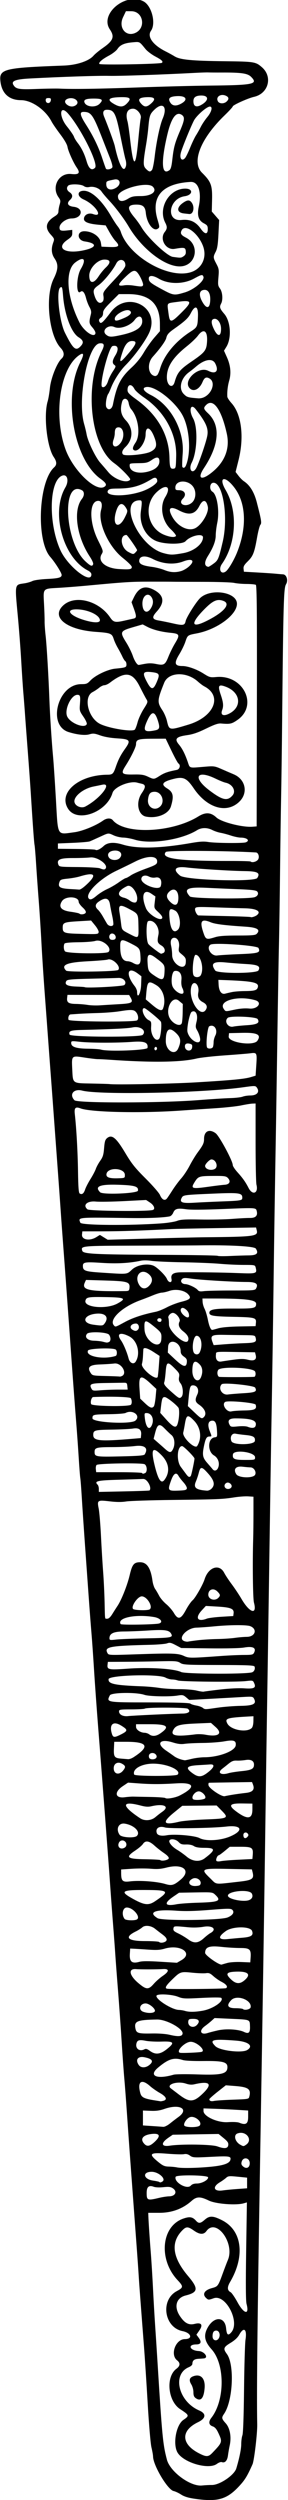 <?xml version="1.0" encoding="UTF-8" standalone="no"?>
<!-- Created with Inkscape (http://www.inkscape.org/) -->

<svg
   xmlns:dc="http://purl.org/dc/elements/1.1/"
   xmlns:cc="http://creativecommons.org/ns#"
   xmlns:rdf="http://www.w3.org/1999/02/22-rdf-syntax-ns#"
   xmlns:svg="http://www.w3.org/2000/svg"
   xmlns="http://www.w3.org/2000/svg"
   xmlns:sodipodi="http://sodipodi.sourceforge.net/DTD/sodipodi-0.dtd"
   xmlns:inkscape="http://www.inkscape.org/namespaces/inkscape"
   id="svg4145"
   version="1.1"
   inkscape:version="0.91 r13725"
   width="254.062"
   height="2199.375"
   viewBox="0 0 254.062 2199.375"
   sodipodi:docname="Dirk.svg">
  <defs
     id="defs4149" />
  <sodipodi:namedview
     pagecolor="#ffffff"
     bordercolor="#666666"
     borderopacity="1"
     objecttolerance="10"
     gridtolerance="10"
     guidetolerance="10"
     inkscape:pageopacity="0"
     inkscape:pageshadow="2"
     inkscape:window-width="1600"
     inkscape:window-height="837"
     id="namedview4147"
     showgrid="false"
     inkscape:zoom="0.304632"
     inkscape:cx="127.03125"
     inkscape:cy="1099.6875"
     inkscape:window-x="-8"
     inkscape:window-y="-8"
     inkscape:window-maximized="1"
     inkscape:current-layer="svg4145" />
  <path
     style="fill:#000000"
     d="m 170.541,2198.094 c -4.732,-0.72 -8.355,-1.904 -10.817,-3.533 -2.036,-1.347 -5.013,-2.738 -6.616,-3.09 -5.237,-1.15 -18.007,-22.601 -18.086,-30.38 -0.012,-1.204 -0.647,-4.79 -1.411,-7.969 -0.795,-3.309 -2.214,-19.805 -3.318,-38.591 -1.061,-18.047 -2.55,-40.828 -3.309,-50.625 -3.178,-41.023 -4.141,-53.883 -4.634,-61.875 -0.286,-4.641 -0.931,-13.922 -1.433,-20.625 -0.502,-6.703 -1.768,-23.789 -2.813,-37.969 -1.045,-14.18 -2.511,-34.008 -3.257,-44.062 -0.746,-10.055 -2.008,-27.773 -2.804,-39.375 -0.796,-11.602 -1.87,-25.734 -2.387,-31.406 -0.517,-5.672 -1.577,-20.438 -2.356,-32.812 -0.779,-12.375 -2.227,-32.625 -3.217,-45 -0.991,-12.375 -2.06,-26.508 -2.376,-31.406 -0.316,-4.898 -1.177,-16.5 -1.914,-25.781 -0.736,-9.281 -1.959,-25.734 -2.716,-36.562 -1.526,-21.817 -6.767,-90.565 -10.435,-136.875 -1.307,-16.5 -2.964,-39.492 -3.683,-51.094 -0.719,-11.602 -1.742,-26.156 -2.273,-32.344 -0.531,-6.188 -1.615,-20.32 -2.408,-31.406 -0.793,-11.086 -2.303,-32.18 -3.354,-46.875 -1.051,-14.695 -2.305,-33.258 -2.785,-41.25 -0.481,-7.992 -1.07,-15.586 -1.311,-16.875 -0.24,-1.289 -0.877,-9.516 -1.415,-18.281 -0.538,-8.766 -1.614,-23.742 -2.392,-33.281 -0.778,-9.539 -2.466,-32.109 -3.75,-50.156 -1.285,-18.047 -2.756,-38.508 -3.268,-45.469 -0.513,-6.961 -1.36,-18.562 -1.884,-25.781 -0.523,-7.219 -1.607,-21.773 -2.408,-32.344 -0.801,-10.57 -1.827,-24.703 -2.281,-31.406 -0.454,-6.703 -1.7,-24 -2.77,-38.438 -1.07,-14.438 -2.575,-34.898 -3.345,-45.469 -0.77,-10.57 -1.818,-24.703 -2.33,-31.406 -0.512,-6.703 -1.564,-20.836 -2.339,-31.406 -0.774,-10.57 -2.246,-30.398 -3.27,-44.062 -1.024,-13.664 -2.298,-33.281 -2.83,-43.594 -0.532,-10.312 -1.611,-26.977 -2.397,-37.031 -0.787,-10.055 -1.827,-24.609 -2.311,-32.344 -0.484,-7.734 -1.093,-15.117 -1.352,-16.406 -0.448,-2.228 -1.477,-16.368 -3.309,-45.469 -0.454,-7.219 -1.673,-24.094 -2.708,-37.5 -1.035,-13.406 -2.127,-27.961 -2.426,-32.344 -0.3,-4.383 -0.938,-12.609 -1.419,-18.281 -0.481,-5.672 -1.339,-18.539 -1.908,-28.594 -0.569,-10.055 -1.905,-27.562 -2.97,-38.906 -2.736,-29.149 -2.984,-27.882 5.713,-29.146 2.38,-0.346 5.527,-1.238 6.993,-1.983 1.597,-0.811 6.863,-1.565 13.125,-1.879 10.28,-0.516 12.802,-1.216 12.802,-3.556 0,-1.851 -5.842,-11.08 -10.013,-15.818 -12.639,-14.359 -10.408,-66.327 3.384,-78.808 2.548,-2.306 2.453,-4.967 -0.326,-9.056 -6.034,-8.879 -9.078,-36.849 -5.347,-49.129 0.627,-2.062 1.508,-7.336 1.959,-11.719 0.887,-8.618 6.265,-22.123 10.232,-25.692 2.758,-2.482 2.49,-6.027 -0.713,-9.419 -10.411,-11.028 -13.936,-45.283 -6.258,-60.822 4.122,-8.342 4.335,-12.777 0.858,-17.893 -2.775,-4.084 -3.174,-8.548 -1.241,-13.893 1.2,-3.317 1.143,-3.502 -2.216,-7.22 -5.406,-5.983 -4.241,-11.161 3.6,-16.007 2.349,-1.452 3.266,-2.69 3.266,-4.411 0,-1.316 0.477,-3.986 1.061,-5.934 0.939,-3.133 0.824,-3.874 -0.995,-6.428 -6.53,-9.171 0.274,-21.614 11.184,-20.453 6.911,0.735 8.237,-0.84 4.838,-5.745 -2.941,-4.244 -7.546,-14.51 -8.095,-18.047 -0.334,-2.15 -2.677,-6.225 -6.47,-11.25 -3.27,-4.333 -6.674,-9.298 -7.564,-11.033 C 40.24,96.707 27.982,88.125 18.558,88.125 8.288,88.125 1.893,82.547 0.493,72.367 -1.121,60.626 2.442,59.688 56.256,57.686 67.749,57.259 78.386,53.731 82.5,48.983 c 1.289,-1.488 4.965,-4.519 8.168,-6.737 9.292,-6.432 10.623,-9.929 6.235,-16.386 -9.233,-13.587 13.831,-32.796 29.631,-24.679 7.269,3.734 11.293,19.403 6.655,25.915 -3.63,5.098 1.668,12.519 12.951,18.142 2.498,1.245 6.079,3.213 7.957,4.374 4.769,2.947 14.973,3.93 44.183,4.257 26.131,0.292 27.305,0.483 32.848,5.35 9.641,8.465 5.636,23.152 -7.088,25.995 -5.291,1.182 -18.729,7.24 -18.729,8.442 0,0.491 -3.201,3.982 -7.114,7.758 -21.256,20.514 -29.447,41.201 -20.007,50.525 7.999,7.901 9.182,11.075 8.88,23.841 l -0.244,10.312 3.251,3.75 3.251,3.75 -0.609,12.188 c -0.47,9.405 -1.028,12.997 -2.445,15.732 -2.354,4.543 -2.322,5.108 0.607,10.613 2.244,4.218 2.392,5.181 1.814,11.814 -0.565,6.483 -0.423,7.5 1.385,9.945 2.228,3.013 2.749,9.884 0.998,13.156 -1.646,3.076 -1.222,4.481 2.729,9.046 5.705,6.592 6.667,21.323 1.896,29.043 l -2.103,3.403 2.522,5.621 c 3.274,7.296 3.96,14.06 2.089,20.603 -1.317,4.604 -1.923,9.756 -1.677,14.248 0.05,0.914 1.705,3.445 3.678,5.625 8.851,9.778 11.341,29.804 6.234,50.126 l -2.626,10.449 2.559,3.354 c 1.407,1.845 3.561,4.011 4.787,4.814 5.274,3.455 9.087,9.667 11.358,18.5 4.115,16.009 4.474,18.267 3.155,19.857 -0.66,0.795 -1.958,5.759 -2.883,11.03 -2.352,13.394 -3.561,16.501 -8.187,21.039 -3.168,3.107 -3.984,4.537 -3.75,6.571 l 0.299,2.599 12.188,0.69 c 6.703,0.379 14.086,0.884 16.406,1.121 2.32,0.237 4.946,0.454 5.835,0.482 3.215,0.102 4.842,5.331 2.728,8.769 -2.034,3.309 -2.378,15.412 -3.431,120.657 -0.25,25.008 -0.652,54.961 -0.893,66.562 -0.241,11.602 -0.66,40.922 -0.932,65.156 -0.271,24.234 -0.715,53.344 -0.987,64.688 -0.272,11.344 -0.912,48.891 -1.422,83.438 -0.51,34.547 -1.119,73.57 -1.353,86.719 -0.696,39.136 -1.455,88.275 -1.918,124.219 -0.552,42.771 -1.186,84.913 -1.828,121.406 -0.575,32.676 -1.082,65.279 -2.349,150.938 -0.492,33.258 -1.117,74.18 -1.389,90.938 -0.517,31.868 -1.094,71.134 -1.912,130.312 -0.928,67.134 -2.413,162.162 -3.786,242.344 -3.008,175.62 -3.8,242.721 -3.204,271.406 0.163,7.866 -2.671,31.834 -4.157,35.156 -4.642,10.376 -6.637,13.649 -11.587,19.01 -11.172,12.097 -19.397,14.348 -40.624,11.116 z m 16.316,-11.934 c 6.864,0.107 19.811,-8.627 21.601,-14.572 2.685,-8.919 4.355,-17.105 4.355,-21.354 0,-2.812 0.46,-6.3 1.023,-7.752 0.651,-1.681 1.177,-16.432 1.447,-40.608 0.233,-20.883 0.813,-40.45 1.288,-43.481 1.463,-9.328 -1.437,-11.74 -5.448,-4.534 -1.464,2.63 -3.953,4.968 -7.734,7.265 -6.254,3.799 -6.696,5.118 -3.272,9.76 6.9,9.353 5.406,41.241 -2.469,52.699 -2.34,3.404 -2.19,4.253 1.466,8.3 3.748,4.149 5.171,11.984 3.533,19.45 -0.537,2.447 -1.237,6.452 -1.556,8.9 -0.602,4.622 -2.715,6.848 -5.489,5.783 -0.775,-0.297 -2.72,0.428 -4.322,1.612 -7.045,5.208 -28.588,-0.781 -34.4,-9.564 -4.684,-7.078 -1.735,-24.636 4.899,-29.164 5.437,-3.711 5.315,-4.118 -2.835,-9.449 -10.93,-7.151 -12.908,-28.444 -3.302,-35.546 3.371,-2.493 3.571,-5.056 0.576,-7.411 -6.343,-4.989 -1.311,-18.679 6.865,-18.679 7.281,0 5.646,-5.482 -2.096,-7.028 -16.208,-3.236 -19.684,-27.332 -5.072,-35.16 5.954,-3.189 6.023,-4.068 0.757,-9.671 -17.039,-18.133 -14.424,-47.314 4.847,-54.087 5.784,-2.033 8.282,-1.642 11.361,1.776 2.401,2.666 3.939,2.501 7.732,-0.83 4.193,-3.681 7.246,-3.6 15.193,0.402 17.687,8.907 20.653,31.338 7.185,54.321 -2.715,4.633 -2.571,7.412 0.467,9.038 0.972,0.52 3.698,4.487 6.057,8.815 5.76,10.566 10.679,11.487 7.988,1.495 -0.693,-2.572 -0.802,-17.05 -0.351,-46.541 l 0.654,-42.807 -2.731,0.798 c -6.782,1.983 -24.728,0.589 -30.859,-2.398 -7.609,-3.707 -10.774,-3.642 -15.228,0.312 -7.825,6.945 -17.361,10.464 -28.362,10.468 l -9.844,0 0.115,3.281 c 0.181,5.168 1.11,19.024 2.201,32.812 0.551,6.961 1.395,20.672 1.877,30.469 0.481,9.797 1.309,24.141 1.838,31.875 0.53,7.734 1.396,21.023 1.926,29.531 4.302,69.126 4.9,75.406 8.49,89.141 2.779,10.632 20.645,23.81 30.896,22.789 2.836,-0.282 6.765,-0.488 8.732,-0.458 z m 0.482,-28.27 c 8.874,-9.276 8.967,-9.578 5.333,-17.384 -1.721,-3.697 -3.033,-5.214 -5.147,-5.951 -3.358,-1.171 -3.776,-4.04 -1.089,-7.476 11.998,-15.342 12.128,-46.978 0.248,-60.226 -6.105,-6.808 -7.189,-11.914 -3.898,-18.365 5.567,-10.912 15.639,-10.978 16.684,-0.11 0.564,5.874 1.738,6.753 4.59,3.438 7.85,-9.126 -4.924,-33.716 -15.554,-29.941 -4.471,1.588 -4.706,1.584 -6.571,-0.104 -3.798,-3.437 -1.678,-7.043 5.222,-8.88 4.959,-1.32 5.304,-1.785 9.156,-12.344 1.772,-4.857 3.889,-10.399 4.705,-12.316 6.323,-14.865 -10.297,-37.275 -18.893,-25.474 -2.436,3.344 -5.963,3.2 -11.148,-0.454 -5.233,-3.688 -6.77,-3.671 -10.417,0.117 -10.159,10.552 -8.403,23.675 5.339,39.906 9.38,11.079 8.973,14.344 -2.132,17.113 -8.339,2.079 -10.531,9.861 -5.086,18.061 4.168,6.278 7.866,8.245 13.034,6.933 5.949,-1.51 7.597,0.783 4.144,5.765 l -2.581,3.724 2.081,2.814 c 2.71,3.666 1.893,5.762 -2.246,5.762 -7.895,0 -5.856,5.396 2.2,5.822 5.049,0.267 9.041,6.015 4.513,6.497 -0.677,0.072 -2.857,0.223 -4.844,0.336 -3.682,0.208 -5.254,1.531 -5.279,4.442 -0.008,0.953 -1.316,2.172 -3.156,2.941 -14.913,6.231 -9.135,30.213 9.17,38.059 6.47,2.773 6.048,6.921 -1.05,10.34 -15.257,7.35 -14.978,19.093 0.646,27.226 6.664,3.469 8.487,3.428 12.027,-0.273 z m -14.63,-48.1 c -1.574,-1.102 -2.084,-2.395 -2.084,-5.28 0,-2.192 -0.804,-5.122 -1.886,-6.872 -2.183,-3.533 -1.659,-5.844 1.606,-7.085 6.772,-2.575 10.962,1.879 10.132,10.769 -0.813,8.71 -3.399,11.529 -7.769,8.468 z m 20.406,-52.896 c 1.535,-2.869 0.218,-6.582 -2.335,-6.582 -2.258,0 -3.28,1.581 -3.28,5.077 0,3.789 3.841,4.819 5.615,1.505 z m -52.958,-123.282 c 3.094,-0.747 7.123,-1.373 8.953,-1.392 5.691,-0.057 7.603,-4.288 3.233,-7.152 -1.855,-1.216 -3.578,-1.405 -8.237,-0.906 -3.496,0.374 -6.951,0.228 -8.497,-0.36 -4.285,-1.629 -6.233,0.073 -6.233,5.449 0,6.495 0.726,6.789 10.781,4.361 z m 69.375,-7.862 8.438,-0.594 0,-4.688 0,-4.688 -8.252,-0.821 c -7.541,-0.75 -8.429,-0.662 -10.312,1.02 -1.134,1.013 -3.601,2.762 -5.484,3.887 -6.804,4.066 -5.355,8.294 2.454,7.162 2.595,-0.376 8.516,-0.952 13.156,-1.278 z m -41.25,-2.938 c 1.155,-1.276 2.887,-1.875 5.425,-1.875 4.434,0 10.277,-3.251 9.848,-5.479 -0.374,-1.942 -27.857,-2.362 -28.596,-0.437 -1.792,4.671 9.938,11.531 13.323,7.791 z m -24.978,-3.647 c 3.54,-2.243 -3.479,-8.54 -9.519,-8.54 -8.463,0 -7.4,6.498 1.268,7.752 2.74,0.396 5.185,0.924 5.433,1.172 0.64,0.64 1.357,0.542 2.817,-0.383 z m 43.098,-13.02 c 11.125,-1.108 16.268,-3.001 16.887,-6.217 0.586,-3.041 -1.067,-3.277 -17.16,-2.458 -15.089,0.768 -16.038,0.714 -18.527,-1.058 -1.832,-1.304 -3.419,-1.693 -5.26,-1.289 -1.45,0.319 -8.064,0.139 -14.697,-0.4 -15.778,-1.281 -17.08,-0.116 -8.08,7.23 4.113,3.357 5.577,4.002 9.3,4.095 2.43,0.061 5.665,0.377 7.189,0.703 4.106,0.878 18.288,0.594 30.349,-0.607 z m 33.911,-3.02 c 0,-5.043 -5.964,-5.994 -7.181,-1.145 -0.455,1.814 -0.09,2.813 1.501,4.102 2.854,2.311 5.679,0.84 5.679,-2.957 z m -18.932,-16.066 c 0.229,-1.976 -0.601,-3.2 -4.135,-6.094 l -4.421,-3.621 -20.215,0.333 -20.215,0.334 -3.896,2.681 c -6.842,4.707 -6.272,8.12 1.165,6.976 10.262,-1.579 37.08,-1.19 42.057,0.611 6.402,2.316 9.294,1.951 9.661,-1.22 z m -64.74,-2.971 c 5.351,-5.08 4.327,-7.538 -2.812,-6.752 -8.019,0.882 -10.632,4.611 -6.28,8.963 2.387,2.387 4.892,1.778 9.093,-2.21 z m 80.534,2.66 c 6.227,-4.362 -0.291,-12.668 -7.723,-9.842 -3.657,1.39 -2.145,7.322 2.527,9.911 2.842,1.575 2.849,1.575 5.196,-0.069 z m -67.326,-18.544 c 2.077,-1.676 5.472,-4.273 7.545,-5.772 9.711,-7.02 1.195,-11.87 -12.432,-7.081 -3.981,1.399 -7.246,1.84 -12.155,1.641 l -6.712,-0.272 0,6.562 0,6.562 7.969,0.528 c 4.383,0.291 8.878,0.607 9.989,0.703 1.111,0.096 3.72,-1.196 5.796,-2.872 z m 26.352,1.701 c 2.648,-3.19 -4.72,-9.147 -8.937,-7.225 -2.756,1.256 -5.446,5.318 -4.74,7.158 0.748,1.949 12.068,2.005 13.677,0.068 z m 42.706,-7.56 0,-5.625 -9.844,-0.6 c -5.414,-0.33 -14.273,-0.752 -19.688,-0.938 l -9.844,-0.337 0,2.313 c 0,4.766 12.463,10.432 21.562,9.803 4.275,-0.296 8.508,-0.105 9.844,0.442 5.916,2.426 7.969,1.123 7.969,-5.058 z m -74.766,-14.185 c 3.698,-0.991 2.48,-3.708 -3.063,-6.837 -2.845,-1.606 -6.747,-4.327 -8.672,-6.047 -7.64,-6.83 -11.465,-4.085 -8.613,6.183 1.043,3.757 3.354,4.885 13.083,6.389 2.32,0.359 4.43,0.703 4.688,0.765 0.258,0.062 1.418,-0.142 2.578,-0.453 z m 61.41,-0.978 c 13.658,-0.472 13.839,-0.506 14.399,-2.736 1.639,-6.529 -0.804,-8.369 -12.297,-9.264 l -8.442,-0.657 -7.262,5.726 c -3.994,3.149 -7.262,6.069 -7.262,6.487 0,1.591 1.493,2.136 4.213,1.539 1.55,-0.34 9.042,-0.833 16.65,-1.096 z m -26.237,-5.793 c 8.404,-8.191 5.669,-10.888 -7.853,-7.744 -2.338,0.544 -4.626,0.366 -7.412,-0.576 -7.534,-2.547 -17.905,0.737 -13.302,4.212 1.184,0.894 4.294,3.258 6.91,5.253 9.597,7.318 13.166,7.13 21.656,-1.145 z m -26.108,-16.199 c 1.597,-0.464 11.097,-0.561 21.259,-0.217 21.176,0.717 26.159,-0.511 26.159,-6.443 0,-4.526 -4.134,-5.559 -21.445,-5.356 -8.708,0.102 -15.977,-0.253 -17.924,-0.876 -7.82,-2.501 -12.566,-1.051 -21.803,6.66 -8.682,7.248 -1.284,10.6 13.753,6.232 z m -21.614,-8.382 c 4.274,-3.362 2.858,-5.633 -4.354,-6.986 -5.665,-1.063 -8.034,2.287 -4.841,6.846 1.864,2.662 5.912,2.724 9.195,0.141 z m 15.567,-14.06 c 7.299,-5.77 6.41,-7.038 -4.678,-6.671 -4.888,0.162 -11.098,-0.143 -13.801,-0.677 -5.781,-1.143 -7.565,-0.654 -8.3,2.274 -1.158,4.613 2.746,7.48 7.049,5.178 1.267,-0.678 2.454,-0.331 4.808,1.406 4.818,3.555 9.056,3.126 14.921,-1.51 z m 30.731,2.362 c 3.93,-1.214 -4.376,-8.858 -9.625,-8.858 -5.033,0 -13.275,8.292 -9.593,9.652 1.262,0.466 17.283,-0.195 19.219,-0.793 z m 40.209,-1.618 c 5.804,-3.587 1.111,-7.444 -10.076,-8.281 -20.902,-1.563 -23.719,-0.784 -17.966,4.968 3.887,3.887 23.387,6.19 28.043,3.313 z m -57.028,-14.436 c 0.617,-4.33 -14.22,-12.511 -22.466,-12.389 -17.461,0.258 -20.347,1.411 -19.175,7.661 0.821,4.378 2.342,4.858 14.632,4.62 5.906,-0.115 12.094,0.341 15.469,1.138 7.818,1.847 11.174,1.547 11.54,-1.03 z m 31.116,-2.836 c 7.206,-1.633 18.127,-0.994 23.04,1.349 4.224,2.014 5.555,0.734 5.301,-5.101 -0.256,-5.89 0.33,-5.661 -16.437,-6.423 l -14.815,-0.674 -2.529,2.291 c -1.391,1.26 -4.111,3.448 -6.044,4.863 -5.438,3.979 -3.753,8.03 2.499,6.01 1.59,-0.514 5.634,-1.556 8.985,-2.316 z m -18.344,-4.898 c 2.854,-3.154 1.573,-5.226 -3.231,-5.226 -3.678,0 -4.244,0.271 -4.512,2.161 -0.644,4.543 4.546,6.598 7.743,3.065 z m -37.245,-11.951 c 0.799,-2.083 -4.895,-6.869 -8.172,-6.869 -5.038,0 -6.66,5.682 -2.098,7.348 4.27,1.56 9.583,1.312 10.27,-0.479 z m 42.356,-0.487 c 9.06,-1.633 18.973,-8.517 16.223,-11.267 -0.47,-0.47 -7.801,-0.456 -17.14,0.032 -15.218,0.795 -16.635,0.728 -21.006,-1.005 -5.588,-2.216 -18.312,-2.835 -18.974,-0.924 -1.047,3.024 13.558,12.315 19.65,12.5 1.69,0.052 4.128,0.431 5.417,0.844 3.52,1.127 8.917,1.066 15.829,-0.18 z m 42.135,-2.934 c 1.224,-6.457 -12.205,-11.457 -17.086,-6.362 -4.518,4.716 -3.228,7.132 3.808,7.132 3.179,0 6.117,0.336 6.529,0.748 1.41,1.409 6.408,0.285 6.749,-1.518 z m -21.677,-16.866 c 1.859,-1.158 0.29,-3.412 -3.825,-5.495 -2.128,-1.077 -5.427,-3.357 -7.331,-5.066 -2.861,-2.567 -4.002,-3.022 -6.562,-2.621 -1.705,0.268 -7.108,0.077 -12.006,-0.425 -10.411,-1.065 -10.626,-0.991 -18.047,6.243 -5.222,5.09 -6.403,7.163 -4.453,7.813 1.942,0.647 51.143,0.224 52.225,-0.45 z m -63.782,-3.791 c 1.974,-2.246 5.616,-5.447 8.095,-7.113 5.648,-3.797 5.715,-6.264 0.16,-5.909 -5.448,0.348 -20.099,0.377 -23.768,0.047 -7.17,-0.645 -6.272,5.354 1.827,12.204 7.121,6.022 8.981,6.127 13.687,0.772 z m 79.923,-3.031 c 6.359,-5.351 3.444,-8.189 -7.907,-7.699 -8.055,0.348 -8.95,1.992 -3.752,6.894 4.194,3.955 7.632,4.192 11.658,0.804 z m -14.772,-15.427 c 2.213,-0.596 7.618,-0.936 12.012,-0.755 l 7.988,0.328 0.28,-3.805 c 0.569,-7.745 -0.582,-8.852 -9.199,-8.852 -4.158,0 -11.538,-0.444 -16.401,-0.986 -10.928,-1.218 -14.47,0.075 -14.509,5.297 -0.016,2.172 12.646,11.018 14.693,10.265 0.612,-0.225 2.924,-0.897 5.137,-1.493 z m -77.713,-0.951 c 2.43,-0.675 8.152,-0.694 18.281,-0.062 l 14.744,0.92 3.984,-2.316 c 10.641,-6.187 -1.066,-14.188 -14.794,-10.111 -3.948,1.172 -7.119,1.375 -14.021,0.897 -4.905,-0.34 -10.607,-0.702 -12.669,-0.805 l -3.75,-0.188 -0.29,4.552 c -0.452,7.104 1.792,8.978 8.514,7.111 z m 23.923,-19.191 c 0.189,-1.323 -0.953,-2.814 -3.75,-4.893 -2.212,-1.645 -5.087,-3.859 -6.388,-4.919 -3.526,-2.874 -8.927,-3.494 -11.343,-1.302 -1.071,0.972 -3.671,2.611 -5.777,3.642 -10.436,5.11 -7.271,8.438 8.027,8.438 6.474,0 12.107,0.336 12.519,0.748 1.526,1.525 6.428,0.275 6.713,-1.712 z m 32.994,-1.723 c 1.98,-1.789 4.428,-3.695 5.44,-4.237 6.263,-3.352 2.315,-7.093 -5.963,-5.651 -3.943,0.687 -9.023,0.845 -13.446,0.419 -12.589,-1.213 -12.701,-1.203 -13.035,1.153 -0.246,1.732 0.529,2.511 4.219,4.243 2.486,1.167 6.418,3.517 8.739,5.222 5.248,3.857 8.831,3.564 14.047,-1.149 z m 34.081,-0.284 c 7.644,-0.613 9.702,-2.085 8.301,-5.936 -1.555,-4.276 -17.167,-4.195 -23.175,0.12 -7.337,5.269 -6.661,7.905 1.796,7.011 3.152,-0.333 9.037,-0.871 13.078,-1.196 z m -93.674,-15.88 c 4.426,-1.698 -2.743,-10.681 -8.525,-10.681 -3.66,0 -4.87,6.32 -1.93,10.078 0.947,1.21 7.836,1.608 10.454,0.603 z m 80.361,-1.935 c 4.56,-1.825 6.311,-4.583 4.229,-6.665 -1.31,-1.31 -3.259,-1.307 -20.013,0.029 -13.167,1.05 -21.627,1.257 -29.106,0.712 -19.023,-1.386 -25.676,1.201 -16.878,6.564 4.047,2.467 55.332,1.936 61.769,-0.639 z m -45.022,-11.601 c 2.777,-0.539 11.314,-1.157 18.971,-1.373 18.574,-0.523 20.901,-1.611 15.1,-7.061 -2.333,-2.192 -2.707,-2.236 -17.109,-1.986 l -14.724,0.255 -5.021,3.412 c -8.796,5.977 -7.642,8.778 2.784,6.754 z m -18.783,-2.76 c 13.123,-8.875 12.276,-9.747 -9.522,-9.808 -19.994,-0.055 -21.872,1.246 -10.761,7.459 10.669,5.967 14.31,6.388 20.284,2.348 z m 82.706,-0.875 c 2.79,-1.061 3.785,-3.357 2.496,-5.765 -2.287,-4.274 -22.643,-2.057 -20.977,2.284 1.092,2.846 13.836,5.246 18.48,3.481 z m -42.644,-14.778 c 0.434,-3.047 -3.798,-5.607 -6.919,-4.185 -5.361,2.443 -3.418,6.971 2.796,6.516 3.12,-0.229 3.885,-0.661 4.123,-2.331 z m -17.668,-3.228 c 9.602,-8.023 2.152,-14.388 -12.446,-10.634 -4.821,1.239 -8.181,1.492 -13.712,1.031 -4.03,-0.336 -11.598,-0.331 -16.818,0.011 l -9.491,0.622 0,3.079 c 0,7.063 1.23,8.239 7.761,7.415 8.371,-1.056 23.774,0.073 31.145,2.282 5.702,1.709 7.598,1.177 13.561,-3.806 z m 51.577,1.769 c 11.777,-1.314 13.383,-2.455 11.881,-8.44 l -0.595,-2.369 -19.931,-0.41 c -25.12,-0.517 -25.662,-0.254 -16.884,8.211 6.123,5.905 2.937,5.529 25.528,3.009 z m -0.45,-19.334 12.188,-0.594 0.289,-3.476 c 0.547,-6.593 -0.526,-7.305 -11.001,-7.305 l -9.24,0 -4.538,3.75 c -2.496,2.062 -4.847,3.75 -5.225,3.75 -1.147,0 -2.758,3.719 -2.084,4.81 0.4,0.647 1.877,0.772 4.028,0.34 1.868,-0.375 8.881,-0.949 15.584,-1.275 z m -61.595,-1.216 c 0.188,-0.994 -1.337,-2.665 -4.211,-4.611 -2.478,-1.679 -6.29,-4.668 -8.47,-6.644 -4.639,-4.205 -7.957,-4.65 -10.114,-1.357 -0.806,1.23 -3.795,3.783 -6.643,5.673 -9.136,6.066 -7.558,7.519 8.4,7.739 7.145,0.099 13.247,0.435 13.56,0.748 1.235,1.235 7.184,0 7.478,-1.548 z m 31.703,-0.01 c 9.75,-7.334 9.7,-9.216 -0.241,-9.216 -4.903,0 -7.665,-0.46 -9.334,-1.553 -1.49,-0.976 -4.024,-1.494 -6.824,-1.395 -3.662,0.13 -4.848,-0.261 -6.667,-2.197 -2.274,-2.421 -6.871,-3.211 -8.005,-1.376 -0.999,1.616 2.25,5.59 6.74,8.245 2.32,1.372 6.108,4.077 8.418,6.01 5.162,4.321 11.369,4.899 15.913,1.481 z m -70.828,-9.249 c 2.044,-1.094 2.378,-3.715 0.688,-5.404 -1.689,-1.689 -4.311,-1.355 -5.405,0.688 -1.983,3.706 1.01,6.699 4.716,4.716 z m 93.118,-9.911 c 12.43,-5.218 10.549,-10.383 -3.193,-8.764 -12.252,1.444 -50.296,1.995 -54.113,0.784 -5.086,-1.613 -8.578,0.711 -7.268,4.838 0.694,2.186 4.006,2.925 9.023,2.013 6.786,-1.233 24.691,0.335 28.737,2.517 5.381,2.901 18.173,2.239 26.815,-1.388 z m 15.57,0.103 c 0.908,-1.093 0.918,-1.707 0.046,-2.757 -1.4,-1.687 -3.796,-0.869 -3.796,1.295 0,3 1.869,3.729 3.75,1.462 z M 120.75,1615.125 c 3.504,-3.504 -2.365,-9.44 -10.663,-10.787 -5.478,-0.889 -8.107,4.771 -4.565,9.828 1.678,2.396 13.073,3.113 15.228,0.959 z m 37.219,-12.449 c 3.094,-0.746 13.328,-1.65 22.742,-2.008 20.734,-0.788 21.383,-1.129 14.83,-7.782 l -4.453,-4.521 -15.153,0.141 -15.153,0.141 -7.266,5.901 c -10.96,8.901 -9.534,11.503 4.453,8.128 z m -20.892,-4.064 c 1.694,-1.451 4.451,-3.589 6.126,-4.751 6.767,-4.694 1.407,-7.369 -9.648,-4.814 -2.798,0.646 -5.251,0.489 -9.375,-0.599 -17.166,-4.531 -17.392,0.01 -0.556,11.157 3.898,2.581 9.789,2.146 13.453,-0.992 z m 85.579,-6.852 0,-5.042 -9.141,-0.129 c -11.439,-0.161 -12.505,1.754 -4.27,7.671 9.379,6.738 13.411,5.986 13.411,-2.5 z m -41.751,-9.69 c 1.424,-1.715 -2.574,-6.133 -5.55,-6.133 -3.381,0 -6.993,4.925 -5.043,6.875 1.224,1.224 9.438,0.649 10.592,-0.742 z m -22.467,-2.42 c 14.46,-7.338 13.405,-11.707 -2.597,-10.755 -14.532,0.864 -22.316,0.866 -33.965,0.01 l -8.906,-0.656 -4.688,3.142 c -7.85,5.261 -6.784,10.904 1.839,9.731 2.598,-0.353 5.99,-0.603 7.536,-0.554 1.547,0.049 8.367,0.187 15.156,0.308 6.789,0.12 12.673,0.549 13.076,0.952 1.078,1.078 8.764,-0.255 12.549,-2.175 z m 47.344,-0.853 c 3.094,-0.496 8.074,-1.165 11.067,-1.486 6.064,-0.651 8.01,-2.91 6.325,-7.341 l -0.843,-2.217 -18.587,0.281 c -10.223,0.154 -18.933,0.308 -19.355,0.342 -0.423,0.034 -0.634,1.011 -0.469,2.171 0.395,2.778 11.683,10.364 14.362,9.652 1.031,-0.274 4.406,-0.904 7.5,-1.401 z m -49.133,-17.571 c 3.819,-3.819 -9.201,-9.665 -21.526,-9.665 -10.302,0 -18.61,4.767 -16.747,9.609 0.597,1.553 36.723,1.605 38.273,0.055 z m 27.074,-2.231 c 5.476,-4.329 6.059,-7.118 1.409,-6.737 -1.533,0.126 -6.04,0.407 -10.015,0.625 -10.656,0.584 -11.93,2.297 -5.287,7.109 5.273,3.82 8.051,3.62 13.894,-0.998 z m 17.847,0.954 c 1.801,-0.543 7.06,-1.363 11.686,-1.821 8.668,-0.859 10.808,-1.996 10.808,-5.741 0,-3.305 -2.759,-4.802 -7.416,-4.026 -2.366,0.395 -5.899,0.632 -7.851,0.527 -2.726,-0.146 -4.356,0.465 -7.031,2.636 -1.915,1.555 -4.502,3.61 -5.748,4.567 -4.546,3.491 -1.122,5.87 5.553,3.857 z m -92.861,-2.452 c 2.331,-2.964 2.123,-4.064 -1.117,-5.891 -3.732,-2.104 -7.278,-0.156 -7.278,3.998 0,5.284 4.864,6.381 8.395,1.893 z m 60.512,-10.173 c 3.094,-0.747 8.023,-1.365 10.954,-1.373 12.846,-0.036 27.161,-5.438 27.765,-10.479 0.507,-4.23 -1.75,-5.034 -9.945,-3.542 -3.966,0.722 -12.485,1.361 -18.93,1.419 -6.445,0.058 -13.703,0.406 -16.129,0.773 -3.293,0.498 -6.003,0.175 -10.696,-1.275 -11.365,-3.51 -14.834,1.08 -5.551,7.345 2.276,1.536 5.38,3.711 6.898,4.834 2.227,1.647 6.221,3.151 9.54,3.594 0.258,0.035 3,-0.549 6.094,-1.296 z m -51.562,-1.321 c 14.738,-9.441 12.856,-13.66 -6.094,-13.66 l -10.781,0 -0.281,5.941 c -0.341,7.202 0.491,8.386 6.215,8.841 2.408,0.192 5.222,0.423 6.253,0.514 1.031,0.091 3.141,-0.645 4.688,-1.636 z m 19.925,0.728 c 1.648,-1.648 -0.335,-4.544 -3.112,-4.544 -2.483,0 -3.773,1.89 -2.88,4.219 0.638,1.662 4.449,1.869 5.992,0.325 z m -30.675,-20.966 c 6.04,-3.061 6.023,-4.024 -0.142,-7.768 -6.705,-4.072 -10.371,-1.215 -8.302,6.469 1.167,4.333 2.157,4.485 8.444,1.299 z m 34.327,-0.68 c 8.88,-6.085 6.645,-8.21 -8.632,-8.21 l -12.601,0 0,2.32 c 0,2.547 3.851,5.157 7.688,5.21 1.186,0.016 2.975,0.649 3.976,1.406 2.596,1.963 6.025,1.703 9.57,-0.726 z m 31.267,0.693 c 2.32,-0.295 6.267,-0.145 8.771,0.334 11.358,2.173 15.476,-0.91 8.972,-6.716 l -4.149,-3.705 -13.352,0.564 c -14.362,0.607 -17.664,1.544 -19.853,5.633 -2.755,5.149 2.12,6.116 19.611,3.89 z m 49.575,-5.576 c 0.826,-0.826 1.422,-3.23 1.458,-5.878 l 0.061,-4.48 -3.75,0.205 c -19.939,1.093 -21.724,1.675 -19.257,6.285 3.034,5.669 17.147,8.209 21.489,3.867 z m -86.138,-11.765 c 11.086,-0.512 22.384,-0.932 25.108,-0.934 5.42,0 7.591,-2.022 4.558,-4.239 -1.702,-1.245 -35.912,-1.336 -37.91,-0.101 -0.572,0.353 -5.911,0.65 -11.866,0.66 -9.86,0.016 -10.827,0.171 -10.827,1.733 0,2.981 3.705,4.798 8.438,4.139 1.289,-0.179 11.414,-0.745 22.5,-1.258 z m 56.25,-6.138 c 5.414,-0.779 14.423,-1.486 20.019,-1.571 11.379,-0.172 14.322,-1.745 11.862,-6.342 -1,-1.869 -1.587,-1.959 -9.676,-1.473 -4.736,0.284 -17.354,0.987 -28.04,1.562 l -19.429,1.045 -2.757,-2.32 c -2.523,-2.123 -3.183,-2.251 -7.759,-1.508 -7.015,1.138 -24.966,0.736 -28.98,-0.649 -7.097,-2.449 -29.244,-2.143 -30.522,0.421 -3.115,6.248 -3.452,6.188 35.058,6.231 23.707,0.026 35.12,0.365 35.986,1.066 0.698,0.565 3.023,1.316 5.167,1.669 2.144,0.353 4.675,1.231 5.625,1.951 2.139,1.621 1.587,1.624 13.446,-0.083 z m 2.091,-15.965 c 8.089,-0.938 16.407,-1.343 21.039,-1.024 8.908,0.612 10.803,-0.386 8.854,-4.662 -1.08,-2.37 -1.239,-2.407 -7.403,-1.708 -8.656,0.98 -57.024,0.53 -59.885,-0.557 -1.275,-0.485 -3.577,-0.881 -5.116,-0.881 -1.539,0 -4.148,-0.738 -5.798,-1.641 -6.173,-3.376 -49.661,-2.208 -50.167,1.347 -0.599,4.207 5.177,5.434 29.823,6.338 4.383,0.161 11.133,0.785 15,1.387 3.867,0.602 11.672,1.091 17.344,1.086 5.672,-0.01 12.633,0.56 15.469,1.256 2.836,0.696 5.675,1.118 6.31,0.939 0.635,-0.179 7.174,-1.024 14.531,-1.877 z m 27.612,-14.983 c 2.168,-0.443 3.486,-3.03 2.651,-5.204 -0.413,-1.075 -5.966,-1.317 -31.682,-1.376 -28.954,-0.067 -31.375,-0.199 -33.892,-1.848 -2.45,-1.605 -4.208,-1.741 -18.262,-1.409 -8.553,0.202 -22.301,0.401 -30.551,0.442 l -15,0.074 -0.282,2.424 c -0.519,4.468 0.937,4.755 17.981,3.538 19.018,-1.357 40.788,0.027 46.988,2.988 3.564,1.702 54.059,2.003 62.047,0.37 z m -26.469,-14.537 c 6.677,-0.482 15.627,-0.877 19.889,-0.877 6.692,0 7.88,-0.246 8.715,-1.807 2.356,-4.403 -0.789,-6.094 -8.754,-4.707 -3.46,0.603 -15.721,0.887 -30.601,0.711 l -24.828,-0.294 -4.886,-2.567 c -4.133,-2.171 -5.289,-2.412 -7.5,-1.562 -1.438,0.552 -8.098,1.136 -14.801,1.296 -36.075,0.863 -40.803,1.759 -37.899,7.185 1.072,2.003 1.094,2.004 25.58,1.172 31.89,-1.084 36.655,-0.922 41.862,1.421 4.534,2.041 5.358,2.042 33.223,0.029 z m -20.578,-13.853 c 4.125,-0.484 11.719,-0.948 16.875,-1.032 5.156,-0.084 12.117,-0.544 15.469,-1.022 3.352,-0.478 8.088,-0.878 10.525,-0.888 7.499,-0.032 9.644,-6.894 2.95,-9.438 -3.141,-1.194 -18.019,-1.117 -31.288,0.163 -5.93,0.572 -13.187,1.096 -16.127,1.164 -8.37,0.194 -16.828,9.417 -10.826,11.805 1.16,0.462 2.742,0.679 3.516,0.484 0.773,-0.196 4.781,-0.751 8.906,-1.235 z m -45.51,-1.634 c 21.687,-0.413 23.429,-0.73 21.71,-3.941 -1.784,-3.334 -5.63,-3.906 -20.013,-2.978 -7.356,0.475 -17.144,0.873 -21.752,0.883 -9.032,0.022 -12.717,1.743 -12.717,5.942 0,1.71 0.428,1.796 5.859,1.169 3.223,-0.371 15.333,-0.856 26.912,-1.077 z m 11.057,-13.091 c 3.888,-1.212 1.108,-4.728 -4.473,-5.655 -16.521,-2.746 -32.889,0.703 -29.484,6.213 0.573,0.927 30.786,0.431 33.957,-0.558 z m 42.126,-4.26 c 1.452,-0.563 7.28,-1.301 12.952,-1.641 l 10.312,-0.617 0.291,-2.519 c 0.453,-3.925 -2.537,-5.142 -14.263,-5.807 l -10.222,-0.58 -3.606,3.906 c -6.155,6.667 -3.771,10.48 4.536,7.258 z m -83.524,-3.898 c 1.35,-2.191 3.442,-5.461 4.648,-7.266 3.575,-5.348 8.681,-18.23 10.794,-27.23 2.18,-9.284 3.744,-11.208 9.116,-11.208 6.045,0 9.408,5.037 10.977,16.443 0.352,2.558 1.39,5.718 2.307,7.023 0.917,1.305 2.53,4.047 3.585,6.094 1.055,2.047 3.842,5.315 6.194,7.264 2.352,1.948 5.395,5.452 6.762,7.785 3.677,6.274 6.191,5.634 10.665,-2.716 1.883,-3.514 4.527,-7.311 5.876,-8.438 2.367,-1.977 9.041,-13.646 10.556,-18.455 3.409,-10.823 13.09,-13.955 17.346,-5.612 1.018,1.995 4.003,6.499 6.634,10.01 2.631,3.51 6.508,9.336 8.616,12.945 7.261,12.432 13.963,14.308 10.934,3.059 -0.933,-3.464 -1.309,-35.402 -0.66,-56.028 0.138,-4.383 0.251,-14.508 0.251,-22.5 l 0,-14.531 -4.684,-0.295 c -2.576,-0.162 -8.061,0.233 -12.188,0.877 -10.455,1.634 -14.132,1.787 -54.222,2.263 -19.508,0.231 -38.063,0.838 -41.234,1.349 -3.946,0.635 -8.531,0.602 -14.528,-0.105 -10.805,-1.274 -11.168,-1.034 -9.672,6.409 0.601,2.992 1.508,13.877 2.015,24.19 0.507,10.312 1.361,24.445 1.898,31.406 0.536,6.961 1.116,18.984 1.289,26.719 0.363,16.291 0.071,14.531 2.408,14.531 1.182,0 2.761,-1.457 4.318,-3.984 z m 32.648,-4.085 c 4.006,-1.537 -1.662,-11.568 -6.557,-11.604 -3.589,-0.026 -9.796,8.962 -7.662,11.096 1.123,1.123 11.638,1.498 14.219,0.508 z m 60.947,-10.279 c 1.998,-1.998 1.864,-2.909 -0.828,-5.601 -3.46,-3.46 -8.011,-1.862 -8.011,2.813 0,4.095 5.726,5.901 8.839,2.788 z m -60.722,-94.456 c 2.352,-2.352 -2.021,-10.364 -5.547,-10.164 -1.671,0.095 -11.397,0.413 -21.612,0.706 -19.019,0.545 -21.775,1.196 -18.583,4.388 0.584,0.584 1.062,2.246 1.062,3.692 l 0,2.63 22.179,-0.465 c 12.198,-0.256 22.324,-0.61 22.501,-0.787 z m 32.964,-1.842 c 0.179,-0.936 -1.129,-3.282 -2.959,-5.308 -1.804,-1.997 -3.751,-4.511 -4.328,-5.588 -1.968,-3.677 -4.321,-2.395 -6.481,3.529 -3.39,9.297 -3.129,9.679 6.385,9.315 5.915,-0.226 7.115,-0.543 7.384,-1.948 z m 21.731,0.271 c 3.375,-3.376 2.477,-7.292 -3.102,-13.526 -5.54,-6.191 -6.648,-6.226 -8.158,-0.262 -0.549,2.17 -1.68,5.528 -2.513,7.463 -2.346,5.449 -0.031,7.353 9.788,8.051 1.16,0.082 2.953,-0.694 3.984,-1.725 z m 17.812,-2.262 c 0,-1.834 -2.558,-3.662 -4.228,-3.021 -2.322,0.891 -2.834,3.536 -0.951,4.913 1.927,1.409 5.179,0.221 5.179,-1.892 z m -59.342,-5.473 c 5.118,-6.757 4.241,-14.729 -2.372,-21.562 -8.078,-8.347 -9.799,-5.883 -6.205,8.88 3.06,12.569 5.703,16.477 8.576,12.683 z m 23.326,-3.641 c 0.591,-0.957 3.2,-13.309 3.203,-15.165 0.002,-1.308 -9.582,-10.96 -10.883,-10.96 -4.408,0 -5.234,12.85 -1.177,18.317 1.735,2.338 3.924,5.291 4.864,6.561 1.871,2.529 2.986,2.877 3.994,1.247 z m 56.675,-0.875 c 1.366,-2.552 -1.082,-6.496 -4.04,-6.508 -1.148,0 -4.286,-0.272 -6.972,-0.595 -6.028,-0.724 -8.461,2.2 -5.539,6.658 2.171,3.314 14.834,3.654 16.551,0.444 z m -97.142,-1.444 c 2.246,-0.862 1.965,-6.607 -0.384,-7.864 -2.475,-1.325 -40.905,-0.732 -42.29,0.653 -0.544,0.544 -0.851,2.201 -0.682,3.682 l 0.308,2.692 19.843,0 c 10.914,0 20.16,0.316 20.547,0.703 0.848,0.847 0.807,0.845 2.659,0.134 z m 64.433,-4.515 c 1.779,-3.904 0.215,-8.833 -3.498,-11.024 -6.03,-3.558 -5.63,-15.228 0.547,-15.958 2.208,-0.261 2.328,-0.564 2.08,-5.216 -0.399,-7.459 -1.546,-9.778 -4.658,-9.42 -3.228,0.371 -3.875,3.89 -1.71,9.301 1.843,4.606 1.844,4.589 -0.284,4.589 -2.406,0 -3.351,1.494 -4.639,7.337 -1.936,8.784 -1.53,11.185 2.708,15.995 2.095,2.378 4.221,4.851 4.724,5.495 1.457,1.865 3.607,1.365 4.73,-1.1 z M 225,1282.064 c 0,-4.669 -18.875,-7.144 -19.525,-2.56 -0.575,4.054 1.225,4.87 10.734,4.87 8.719,0 8.791,-0.019 8.791,-2.311 z m -97.389,-2.524 c 3.527,-5.564 0.082,-8.506 -8.635,-7.375 -3.819,0.496 -12.871,0.914 -20.116,0.93 -13.814,0.03 -15.422,0.473 -15.422,4.248 0,4.233 1.058,4.414 22.859,3.921 15.755,-0.357 20.701,-0.757 21.314,-1.724 z m 24.954,-4.615 c 2.115,-4.145 1.503,-10.118 -1.273,-12.419 -1.352,-1.121 -4.083,-3.726 -6.069,-5.788 -4.563,-4.739 -6.365,-3.939 -8.329,3.697 l -1.388,5.396 3.263,2.828 c 1.794,1.555 4.883,4.278 6.864,6.05 3.981,3.561 5.214,3.603 6.932,0.236 z m 21.419,-2.864 c 4.273,-6.914 3.15,-16.037 -2.726,-22.14 -5.636,-5.855 -6.809,-5.444 -8.168,2.865 -0.438,2.678 -1.083,6.042 -1.433,7.475 -1.02,4.178 10.325,15.039 12.327,11.8 z m 50.854,-4.379 c 0.485,-3.422 -1.265,-4.555 -8.043,-5.208 -3.479,-0.335 -7.474,-0.865 -8.877,-1.177 -3.361,-0.749 -5.406,2.957 -3.699,6.704 1.608,3.529 20.113,3.243 20.618,-0.319 z m -107.65,-1.934 7.031,-0.592 0.285,-2.929 c 0.442,-4.545 -1.959,-6.353 -7.252,-5.46 -2.356,0.398 -10.753,0.818 -18.661,0.933 -15.243,0.223 -16.326,0.537 -16.326,4.734 0,5.218 5.792,5.768 34.922,3.314 z m 16.725,-11.886 c 2.361,-5.181 -0.055,-10.737 -4.668,-10.737 -1.854,0 -1.964,0.352 -1.454,4.661 0.955,8.064 3.889,10.976 6.121,6.076 z m 91.546,0.548 c 1.522,-4.795 -3.363,-6.598 -17.876,-6.598 -5.502,0 -7.12,1.817 -5.054,5.677 0.983,1.837 1.569,1.948 7.318,1.377 3.591,-0.356 7.245,-0.219 8.592,0.322 3.798,1.527 6.379,1.241 7.02,-0.778 z m -68.988,-1.207 c 1.625,-4.293 2.138,-13.284 0.851,-14.911 -2.596,-3.283 -10.329,-9.229 -12.002,-9.229 -2.004,0 -2.461,1.18 -3.33,8.592 l -0.623,5.311 5.489,6.085 c 5.847,6.482 8.328,7.553 9.615,4.153 z m -37.083,-3.396 c 5.181,-4.299 -2.316,-10.132 -8.659,-6.737 -0.907,0.485 -7.102,0.96 -13.766,1.054 -15.027,0.214 -15.399,0.302 -15.399,3.673 0,3.649 33.691,5.439 37.825,2.01 z m 60.425,-3.12 c 2.832,-2.832 1.09,-7.318 -4.266,-10.981 -3.431,-2.347 -3.74,-4.189 -1.495,-8.898 1.91,-4.006 -8.5e-4,-8.059 -3.8,-8.059 -2.482,0 -2.989,1.55 -3.961,12.111 l -0.568,6.17 5.663,5.391 c 6.003,5.715 6.65,6.042 8.427,4.266 z m 35.654,-5.827 c 9.3,-0.12 11.303,-1.139 10.042,-5.109 -0.543,-1.71 -24.506,-3.862 -26.852,-2.411 -3.457,2.137 1.44,9.46 5.566,8.322 1.373,-0.379 6.433,-0.739 11.244,-0.802 z m -79.756,-3.595 c 0.517,-0.644 1.229,-4.357 1.584,-8.251 l 0.644,-7.079 -4.574,-4.278 c -9.386,-8.78 -11.136,-7.989 -10.257,4.635 l 0.569,8.176 4.201,3.984 c 4.36,4.135 6.233,4.808 7.833,2.812 z m -20.632,-1.205 c 1.359,-0.437 1.534,-4.037 0.291,-6.002 -0.733,-1.159 -17.395,-1.675 -33.123,-1.026 -1.537,0.064 -2.772,4.441 -1.776,6.301 0.915,1.709 29.676,2.313 34.609,0.727 z m 45.047,-7.186 c 1.867,-1.867 1.372,-9.046 -0.815,-11.827 -1.471,-1.87 -1.797,-3.228 -1.349,-5.616 0.537,-2.86 0.159,-3.581 -4.112,-7.851 -6.098,-6.098 -6.986,-5.693 -7.728,3.525 -0.329,4.084 -0.875,8.094 -1.213,8.911 -0.721,1.743 0.865,3.736 7.701,9.678 5.373,4.67 5.832,4.864 7.516,3.18 z m 54.742,-3.206 c 10.464,-0.619 12.084,-1.4 10.201,-4.917 -1.027,-1.919 -27.802,-4.643 -29.449,-2.996 -3.525,3.525 0.23,9.793 5.422,9.05 2.091,-0.299 8.313,-0.811 13.825,-1.137 z m -110.604,-3.169 8.355,0 -0.294,-3.047 c -0.267,-2.765 -0.576,-3.042 -3.341,-2.995 -1.676,0.029 -8.697,0.134 -15.603,0.234 -13.493,0.196 -14.946,0.778 -12.651,5.067 0.954,1.782 1.596,1.889 8.107,1.338 3.889,-0.329 10.831,-0.598 15.426,-0.598 z m 73.078,-11.016 c 1.761,-4.345 1.368,-8.398 -1.067,-10.99 -4.41,-4.694 -6.587,-2.84 -6.587,5.609 0,7.534 5.277,11.244 7.654,5.381 z m -38.29,0 c 0.226,-0.387 0.706,-4.734 1.067,-9.661 l 0.655,-8.958 -5.336,-3.464 c -5.447,-3.535 -8.788,-4.388 -8.983,-2.292 -0.06,0.644 -0.205,3.281 -0.323,5.859 -0.118,2.578 -0.532,5.678 -0.921,6.889 -1.201,3.739 11.978,14.809 13.841,11.626 z m 85.146,-0.203 c 1.204,-0.063 1.712,-3.022 0.808,-4.71 -1.854,-3.465 -30.061,-4.701 -32.458,-1.422 -1.256,1.718 -0.912,5.109 0.618,6.103 0.528,0.343 24.563,0.366 31.032,0.03 z m -116.93,-0.6 c 5.525,-2.12 -0.012,-11.912 -6.307,-11.153 -2.677,0.323 -8.452,0.703 -12.835,0.846 -9.173,0.298 -11.456,2.405 -8.121,7.494 1.523,2.324 1.889,2.396 13.515,2.681 6.572,0.161 12.021,0.385 12.108,0.497 0.087,0.112 0.825,-0.053 1.641,-0.365 z m 57.55,-12.221 c 0.232,-2.385 -0.26,-3.335 -2.578,-4.986 -2.098,-1.494 -2.864,-2.788 -2.864,-4.836 0,-8.167 -10.612,-11.768 -11.069,-3.756 l -0.287,5.039 6.381,5.981 c 7.21,6.759 9.944,7.43 10.417,2.557 z m -45.125,-0.57 c 4.482,-7.091 1.539,-18.547 -5.708,-22.226 -8.042,-4.082 -11.444,-2.403 -7.225,3.566 2.17,3.071 5.311,10.535 6.67,15.848 1.055,4.127 4.466,5.658 6.264,2.812 z m 86.557,-1.716 c 6.181,-0.836 8.988,-0.819 12.513,0.078 5.487,1.396 7.84,-0.036 6.81,-4.141 l -0.608,-2.423 -12.17,-0.198 c -24.013,-0.391 -21.976,-0.598 -22.306,2.261 -0.496,4.3 1.384,6.649 4.829,6.032 1.63,-0.292 6.549,-1.016 10.932,-1.609 z m -104.297,-3.253 c 1.5,-0.464 1.53,-4.777 0.039,-5.699 -2.736,-1.691 -23.347,-0.965 -24.322,0.857 -2.731,5.103 13.184,8.276 24.284,4.842 z m 74.134,-3 c 3.092,-6.036 1.509,-14.766 -2.677,-14.766 -2.577,0 -4.411,9.745 -2.691,14.297 0.954,2.523 4.172,2.804 5.368,0.469 z m -33.77,-11.711 c 0.352,-5.475 0.071,-5.957 -6.6,-11.358 -7.844,-6.35 -8.647,-6.089 -8.242,2.678 0.496,10.749 14.195,18.761 14.842,8.68 z m 73.199,3.45 c 9.601,-0.312 10.966,-0.931 10.054,-4.561 -0.599,-2.386 -0.71,-2.413 -10.197,-2.513 -5.275,-0.055 -13.388,-0.171 -18.029,-0.258 -10.815,-0.202 -12.059,0.626 -9.815,6.528 l 0.966,2.541 9.112,-0.725 c 5.012,-0.399 13.07,-0.854 17.909,-1.011 z m -119.498,-0.98 c 1.826,-0.701 1.927,-4.09 0.193,-6.462 -1.712,-2.342 -17.61,-3.017 -19.429,-0.825 -2.476,2.983 0.431,5.968 5.933,6.092 2.718,0.061 6.208,0.433 7.754,0.827 3.943,1.003 3.901,1 5.548,0.368 z m 69.777,-1.071 c 1.246,-2.377 -0.182,-5.297 -4.021,-8.225 -3.79,-2.891 -4.936,-5.893 -3.369,-8.822 1.175,-2.195 -3.028,-7.562 -5.922,-7.562 -2.037,0 -4.555,2.82 -3.943,4.416 0.287,0.749 0.523,3.355 0.523,5.79 0,6.285 14.462,18.734 16.731,14.403 z m -43.956,-10.033 c 1.518,-1.829 0.336,-5.201 -1.824,-5.201 -4.539,0 -6.496,3.549 -3.06,5.55 2.281,1.329 3.569,1.237 4.885,-0.349 z m 70.674,-0.975 c 3.074,-0.89 9.947,-1.492 18.894,-1.657 l 14.062,-0.258 0.282,-2.877 c 0.454,-4.623 -0.738,-4.938 -20.206,-5.336 -17.422,-0.356 -20.858,-0.944 -20.858,-3.568 0,-2.993 4.624,-3.785 21.611,-3.702 18.061,0.088 19.639,-0.252 19.639,-4.233 0,-3.419 -9.007,-4.57 -36.094,-4.611 l -11.25,-0.017 0.131,2.977 c 0.072,1.637 0.857,4.379 1.745,6.094 0.888,1.714 2.188,6.013 2.89,9.552 1.134,5.72 2.556,9.034 3.877,9.034 0.244,0 2.618,-0.629 5.276,-1.399 z m -82.296,-5.584 c 6.893,-3.727 15.733,-6.647 27.259,-9.003 2.135,-0.436 6.576,-2.223 9.869,-3.97 3.293,-1.747 9.069,-3.932 12.835,-4.854 7.638,-1.872 8.869,-3.285 5.75,-6.604 -3.299,-3.511 -10.819,-4.849 -16.457,-2.929 -2.472,0.842 -5.482,1.531 -6.689,1.531 -1.207,0 -4.824,1.091 -8.036,2.425 -3.212,1.334 -7.95,3.179 -10.528,4.1 -16.13,5.762 -28.191,16.906 -23.898,22.079 1.539,1.855 1.11,1.975 9.895,-2.775 z m -18.461,1.972 c 4.79,-5.772 1.711,-10.028 -6.728,-9.301 -11.365,0.98 -13.474,8.203 -2.827,9.684 7.216,1.003 8.445,0.954 9.554,-0.383 z M 142.5,1161.038 c 0,-0.743 -0.844,-1.351 -1.875,-1.351 -2.046,0 -2.594,2.398 -0.703,3.077 1.586,0.569 2.578,-0.095 2.578,-1.726 z m 24.01,-5.489 c -0.667,-2.658 -4.625,-5.74 -6.157,-4.793 -1.854,1.146 -0.972,4.083 1.968,6.557 3.348,2.817 5.147,2.059 4.188,-1.764 z m -62.916,-8.778 c 8.146,-4.449 6.684,-5.327 -9.375,-5.634 -16.424,-0.314 -18.049,-0.046 -18.84,3.108 -1.515,6.035 18.507,7.828 28.215,2.526 z m 10.594,-13.407 c 0.65,-5.59 -1.327,-6.242 -20.709,-6.823 l -17.615,-0.528 -1.051,2.306 c -3.027,6.643 3.234,7.956 35.813,7.507 2.815,-0.038 3.321,-0.389 3.562,-2.462 z m 90.286,1.948 c 19.502,0 20.508,-0.088 21.465,-1.875 2.153,-4.023 -0.194,-5.625 -8.236,-5.622 -11.185,0 -41.133,-1.782 -48.831,-2.912 -5.902,-0.866 -7.122,-0.803 -8.357,0.432 -1.815,1.815 -0.104,4.341 2.961,4.373 2.714,0.028 9.185,3.058 10.864,5.087 1.087,1.313 2.227,1.538 5.521,1.086 2.283,-0.313 13.359,-0.569 24.613,-0.569 z m -72.709,-4.356 c 3.206,-3.459 2.996,-7.079 -0.585,-10.092 -6.757,-5.686 -13.19,1.631 -8.376,9.526 2.344,3.845 5.725,4.059 8.961,0.566 z m 19.533,-5.803 c -0.829,-4.146 1.494,-5.766 8.38,-5.843 14.719,-0.163 36.191,0.124 50.067,0.67 16.651,0.655 17.146,0.504 15.808,-4.827 -0.581,-2.315 -0.704,-2.342 -10.648,-2.35 -5.533,0 -14.912,-0.444 -20.842,-0.977 -5.93,-0.533 -20.695,-1.135 -32.812,-1.339 -12.117,-0.203 -24.562,-0.775 -27.656,-1.27 -3.259,-0.522 -7.202,-0.566 -9.375,-0.104 -10.254,2.178 -21.089,2.767 -34.642,1.883 -14.539,-0.948 -16.452,-0.635 -16.452,2.688 0,4.27 1.86,4.953 16.014,5.877 24.31,1.587 22.509,1.768 27.431,-2.765 4.656,-4.288 14.972,-5.734 19.837,-2.779 3.709,2.252 9.707,8.389 10.815,11.065 1.562,3.77 4.826,3.827 4.075,0.071 z m 68.25,-20.732 c 7.026,-0.053 8.835,-1.827 6.107,-5.99 -1.351,-2.062 -23.046,-3.248 -51.279,-2.802 -2.836,0.045 -26.523,0.142 -52.637,0.215 -50.637,0.143 -50.556,0.135 -49.14,4.595 0.861,2.712 10.996,3.23 68.311,3.491 27.742,0.126 50.727,0.517 51.077,0.867 0.35,0.35 5.285,0.419 10.966,0.153 5.681,-0.266 13.148,-0.505 16.594,-0.53 z m -134.579,-16.061 3.158,-1.951 3.436,2.123 3.436,2.124 36.642,-1.036 c 20.153,-0.57 42.338,-1.089 49.299,-1.155 43.714,-0.41 46.88,-0.834 45.557,-6.103 l -0.623,-2.484 -34.42,0.543 c -18.931,0.299 -36.951,0.676 -40.045,0.839 -25.547,1.343 -44.94,1.985 -60.469,2.001 l -18.281,0.019 -0.309,2.711 c -0.536,4.695 6.669,6.048 12.621,2.369 z M 142.5,1076.252 c 5.414,-0.395 11.606,-1.388 13.759,-2.207 3.179,-1.209 7.057,-1.429 20.625,-1.169 9.19,0.176 21.772,-0.078 27.96,-0.564 6.188,-0.486 13.239,-0.854 15.671,-0.818 4.934,0.073 6.988,-1.991 5.979,-6.01 -0.777,-3.097 -0.378,-3.072 -29.619,-1.862 -17.462,0.722 -28.773,0.798 -32.648,0.22 -7.583,-1.133 -9.95,-0.504 -11.415,3.033 -0.659,1.59 -2.049,3.012 -3.166,3.235 -5.532,1.109 -18.753,1.669 -34.334,1.456 -48.224,-0.661 -46.34,-0.836 -44.438,4.119 0.882,2.298 43.299,2.634 71.626,0.567 z m -7.734,-11.769 c 2.395,-0.74 1.157,-4.154 -2.348,-6.474 l -3.52,-2.329 -19.214,0.983 c -10.568,0.541 -21.894,0.723 -25.169,0.405 -7.661,-0.743 -11.815,3.139 -7.337,6.856 1.8,1.494 52.958,1.99 57.588,0.559 z M 195,1056.981 c 17.601,-0.65 18.75,-0.848 18.75,-3.228 0,-4.305 -2.565,-4.66 -26.25,-3.638 -25.466,1.099 -25.859,1.153 -27.226,3.705 -2.121,3.963 0.323,4.932 10.803,4.281 5.165,-0.321 15.931,-0.825 23.923,-1.12 z m -47.815,-2.528 c 0.555,-0.644 2.75,-3.914 4.879,-7.266 2.129,-3.352 5.631,-8.068 7.783,-10.48 2.152,-2.413 5.514,-7.475 7.471,-11.25 1.957,-3.775 5.12,-8.973 7.029,-11.551 4.779,-6.452 5.653,-8.295 5.653,-11.917 0,-6.886 4.63,-9.15 10.244,-5.008 3.229,2.382 15.069,24.316 15.069,27.916 0,0.96 1.794,3.732 3.986,6.159 4.843,5.362 7.317,8.848 9.972,14.051 3.5,6.86 8.89,4.647 6.972,-2.862 -0.425,-1.664 -0.773,-18.424 -0.773,-37.245 l 0,-34.219 -2.812,0.109 c -1.547,0.06 -5.977,0.777 -9.844,1.592 -3.867,0.815 -14.414,1.954 -23.438,2.53 -9.023,0.576 -22.102,1.456 -29.062,1.957 -35.362,2.541 -80.166,1.592 -89.331,-1.892 -4.405,-1.675 -5.614,-0.469 -4.994,4.981 1.403,12.338 2.572,33.16 2.825,50.328 0.211,14.304 0.575,19.043 1.507,19.619 2.003,1.238 3.58,0.049 4.778,-3.603 0.619,-1.888 2.751,-6.013 4.738,-9.167 1.987,-3.154 4.098,-7.162 4.691,-8.906 0.593,-1.744 2.347,-4.96 3.897,-7.147 2.322,-3.276 2.921,-5.234 3.403,-11.126 0.481,-5.882 0.961,-7.456 2.706,-8.868 4.204,-3.404 7.935,-0.325 16.054,13.253 5.623,9.403 8.526,13.03 17.931,22.401 6.172,6.149 11.832,12.642 12.579,14.428 1.72,4.116 4.179,5.403 6.088,3.185 z m -25.487,-6.972 c 0.536,-3.763 -2.808,-4.744 -17.768,-5.21 -16.028,-0.5 -20.726,1.496 -15.596,6.625 2.352,2.352 33.013,1.051 33.364,-1.415 z m 62.976,-3.559 c 5.422,-0.765 11.545,-1.503 13.607,-1.641 4.378,-0.292 5.574,-3.114 2.587,-6.101 -1.524,-1.524 -3.198,-1.735 -13.091,-1.655 -12.302,0.1 -12.934,0.323 -16.269,5.718 -3.414,5.523 -2.242,5.851 13.166,3.678 z m -74.518,-10.239 c 0,-6.375 -15.339,-7.118 -16.238,-0.787 -0.409,2.878 2.523,3.948 10.144,3.705 6.057,-0.194 6.094,-0.211 6.094,-2.918 z m 79.28,-5.279 c 3.421,-1.831 1.113,-8.405 -2.951,-8.405 -1.569,0 -5.548,4.077 -5.548,5.684 0,2.913 5.093,4.543 8.499,2.72 z m -14.593,-60.567 c 10.828,-0.854 23.484,-1.656 28.125,-1.782 4.641,-0.126 9.625,-0.697 11.077,-1.268 1.452,-0.571 4.48,-1.038 6.73,-1.038 6.014,0 8.599,-3.131 5.773,-6.995 -1.213,-1.659 -1.696,-1.668 -11.953,-0.229 -35.734,5.014 -126.877,6.889 -142.104,2.923 -7.48,-1.948 -11.736,3.419 -6.756,8.52 2.511,2.571 75.956,2.483 109.108,-0.131 z m -1.875,-15.64 c 31.774,-1.899 42.728,-2.944 48.281,-4.606 l 4.219,-1.263 0.626,-9.336 c 0.718,-10.708 0.504,-11.153 -4.998,-10.396 -2.236,0.308 -12.503,1.149 -22.816,1.868 -10.312,0.72 -21.492,1.966 -24.844,2.769 -13.863,3.321 -39.141,3.682 -76.406,1.09 -4.641,-0.323 -9.492,-0.569 -10.781,-0.547 -1.289,0.022 -6.551,-0.604 -11.693,-1.39 -11.653,-1.782 -11.434,-1.998 -10.807,10.674 0.612,12.381 -0.135,11.85 17.156,12.178 7.838,0.149 14.855,0.36 15.593,0.469 5.155,0.762 54.873,-0.219 76.469,-1.51 z M 157.143,922.5 c 2.762,-6.088 2.399,-9.428 -1.443,-13.271 -6.372,-6.372 -9.45,-4.189 -9.45,6.701 0,8.351 7.918,13.126 10.893,6.57 z m -27.008,-0.645 c 0.686,-4.817 -2.68,-6.111 -13.71,-5.273 -13.027,0.991 -37.124,0.938 -46.347,-0.101 -7.036,-0.793 -7.266,-0.756 -7.266,1.17 0,3.354 4.419,4.838 14.719,4.943 5.053,0.051 10.242,0.411 11.531,0.798 6.33,1.904 40.767,0.615 41.073,-1.537 z m 8.145,-0.292 c -0.454,-0.734 -0.993,-0.788 -1.618,-0.163 -0.516,0.516 -0.631,1.433 -0.257,2.038 0.454,0.734 0.993,0.788 1.618,0.163 0.516,-0.516 0.631,-1.433 0.257,-2.038 z m 31.231,-0.202 c 0.237,-2.052 -0.162,-2.66 -2.056,-3.135 -2.836,-0.712 -4.331,0.071 -4.331,2.267 0,4.394 5.888,5.195 6.387,0.868 z m 18.356,-0.344 c 0.313,-0.816 0.569,-2.735 0.569,-4.265 0,-1.53 0.667,-4.072 1.483,-5.649 2.605,-5.038 -0.957,-10.507 -5.348,-8.21 -1.502,0.786 -3.085,15.453 -1.989,18.436 0.618,1.682 4.611,1.447 5.286,-0.311 z m -11.375,-7.694 c -0.307,-1.89 -1.391,-4.848 -2.409,-6.573 -1.699,-2.879 -1.75,-3.56 -0.619,-8.272 1.423,-5.931 -0.994,-10.414 -4.442,-8.239 -1.737,1.096 -4.458,14.473 -3.607,17.73 2.048,7.836 12.282,12.782 11.077,5.354 z m 50.602,2.239 c 3.58,-5.355 -0.063,-7.225 -13.477,-6.919 l -11.587,0.264 -0.285,2.929 c -0.523,5.376 22.03,8.691 25.349,3.726 z m -86.631,-1.774 c 1.357,-1.635 2.476,-13.179 1.449,-14.958 -1.03,-1.786 -13.417,-11.955 -14.562,-11.955 -3.48,0 -0.395,8.55 3.826,10.603 2.23,1.084 2.393,1.577 2.115,6.384 -0.403,6.956 4.27,13.422 7.172,9.925 z m -14.632,-3.307 c 3.734,-3.734 -1.964,-8.025 -8.8,-6.627 -4.519,0.924 -16.932,1.543 -44.678,2.23 -10.193,0.252 -11.995,0.93 -10.98,4.128 0.703,2.216 62.254,2.473 64.458,0.269 z m 91.57,-8.524 c 9.555,-0.597 12.037,-1.977 9.836,-5.472 -1.281,-2.035 -23.974,-2.974 -26.248,-1.086 -3.531,2.931 0.068,8.834 4.734,7.765 1.578,-0.362 6.833,-0.905 11.678,-1.207 z m -56.975,-2.026 c 0.35,-1.251 0.678,-5.513 0.729,-9.472 l 0.093,-7.197 -3.516,-2.909 c -5.909,-4.889 -12.367,7.653 -7.957,15.453 2.955,5.227 9.621,7.809 10.65,4.125 z m -39.528,-2.251 c 1.535,-0.949 1.142,-4.767 -0.729,-7.077 -1.999,-2.469 -4.208,-2.607 -14.702,-0.921 -4.125,0.663 -12.562,1.342 -18.75,1.508 -6.188,0.166 -13.992,0.496 -17.344,0.732 -3.352,0.236 -6.576,0.463 -7.165,0.504 -1.421,0.099 -2.381,2.744 -1.736,4.778 0.527,1.66 57.78,2.111 60.426,0.476 z m 60.939,-9.799 c 1.31,-2.449 0.342,-4.549 -2.862,-6.206 -3.554,-1.838 -4.813,-4.437 -4.07,-8.4 1.41,-7.515 -4.707,-12.076 -6.276,-4.681 -2.474,11.66 8.62,27.859 13.208,19.287 z m 25.349,0.316 c 4.569,-0.968 9.039,-1.291 12.765,-0.924 7.365,0.727 11.792,-5.408 5.28,-7.316 -15.215,-4.458 -32.909,0.403 -27.835,7.646 1.738,2.482 1.064,2.441 9.791,0.593 z m -63.382,-0.93 c 2.88,-7.506 0.292,-16.727 -5.74,-20.447 -7.186,-4.431 -8.107,-3.709 -9.024,7.081 l -0.451,5.308 5.641,4.771 c 5.813,4.916 8.585,5.867 9.575,3.288 z m -38.954,-3.838 c 11.597,-0.654 12.874,-1.362 10.383,-5.753 l -1.329,-2.342 -27.188,-0.053 -27.188,-0.053 -0.302,2.599 c -0.476,4.092 1.231,5.288 7.683,5.38 3.16,0.045 7.854,0.436 10.432,0.869 2.578,0.433 7.43,0.599 10.781,0.37 3.352,-0.229 10.879,-0.687 16.727,-1.017 z m 19.638,-16.879 0.271,-7.648 -3.084,-2.346 c -9.24,-7.031 -11.164,0.446 -2.839,11.029 1.154,1.468 2.099,3.697 2.099,4.955 0,7.036 3.287,1.494 3.552,-5.989 z m 37.326,6.816 c 0.279,-0.727 -0.108,-2.52 -0.86,-3.984 -0.911,-1.774 -1.209,-4.274 -0.895,-7.491 0.509,-5.204 -2.03,-8.429 -6.028,-7.659 -2.476,0.477 -3.6,10.198 -1.621,14.025 2.253,4.357 8.409,7.702 9.404,5.109 z m 43.028,-0.636 c 2.062,-0.425 6.914,-0.797 10.781,-0.827 9.1,-0.069 11.14,-0.67 11.848,-3.49 1.049,-4.179 -4.441,-5.297 -30.598,-6.231 l -4.219,-0.151 0.187,4.076 c 0.265,5.785 2.514,8.943 5.749,8.071 1.376,-0.371 4.19,-1.023 6.252,-1.448 z m -95.165,-6.13 c 2.635,-2.521 -0.651,-6.485 -5.195,-6.265 -2.037,0.098 -12.984,0.397 -24.328,0.665 -17.182,0.405 -20.781,0.727 -21.558,1.931 -2.035,3.153 0.609,4.707 8.481,4.986 4.04,0.143 7.465,0.378 7.61,0.523 1.05,1.05 33.767,-0.669 34.99,-1.839 z m 35.444,-11.355 c 0.306,-6.416 0.159,-6.655 -7.726,-12.56 -5.804,-4.347 -7.621,-3.494 -7.256,3.408 0.423,8.013 0.709,8.585 6.101,12.234 7.009,4.743 8.533,4.214 8.88,-3.082 z m 32.032,2.628 C 180.194,852.194 177.063,840 172.564,840 c -1.942,0 -3.451,14.987 -1.817,18.041 1.183,2.211 5.19,2.107 6.407,-0.167 z m 50.803,-4.103 c 2.104,-3.76 -0.395,-5.084 -10.667,-5.652 -5.299,-0.293 -13.431,-0.917 -18.071,-1.387 -11.14,-1.127 -13.723,0.837 -9.338,7.099 1.952,2.786 36.513,2.731 38.076,-0.061 z m -123.704,-0.461 c 2.914,-2.914 -5.134,-10.773 -9.329,-9.111 -0.903,0.358 -8.764,1.024 -17.468,1.48 -18.774,0.983 -24.023,3.254 -19.097,8.263 1.414,1.438 44.415,0.846 45.894,-0.632 z m 59.623,-6.405 c 0.284,-3.886 -0.039,-4.471 -4.503,-8.158 -1.763,-1.455 -1.992,-2.31 -1.481,-5.509 C 158.596,828.837 156.672,825 153.761,825 c -2.694,0 -3.787,2.78 -2.787,7.092 0.471,2.029 0.866,5.673 0.878,8.099 0.042,8.255 11.445,14.621 12.024,6.713 z m -39.897,-4.092 c -0.392,-8.447 -0.55,-8.691 -8.107,-12.579 -9.237,-4.752 -10.076,-4.377 -9.778,4.361 0.256,7.502 2.341,10.998 6.598,11.064 1.184,0.018 3.207,0.646 4.496,1.395 4.952,2.877 7.061,1.56 6.792,-4.241 z m 87.201,-3.412 c 17.076,-0.688 18.748,-1.226 16.839,-5.416 -1.018,-2.233 -39.159,-4.89 -42.303,-2.947 -4.169,2.577 0.609,10.32 5.896,9.554 2.121,-0.307 10.927,-0.843 19.568,-1.192 z M 95.704,837.484 c 3.732,-3.732 -5.777,-11.658 -11.658,-9.717 -1.783,0.588 -8.45,1.117 -14.815,1.175 -7.202,0.066 -11.834,0.492 -12.263,1.129 -1.114,1.655 -0.817,5.867 0.49,6.952 2.286,1.897 36.399,2.308 38.246,0.461 z m 48.126,1.01 c 2.525,-0.969 1.774,-4.778 -1.3,-6.594 -3.667,-2.166 -4.045,-3.446 -2.796,-9.463 1.37,-6.6 -4.134,-13.947 -9.039,-12.064 -1.981,0.76 -1.854,17.197 0.155,20.065 1.12,1.599 10.347,8.625 11.328,8.625 0.094,0 0.838,-0.256 1.653,-0.569 z m -42.106,-12.564 c 1.165,-1.885 -0.555,-4.679 -2.881,-4.679 -2.237,0 -3.336,3.319 -1.656,5 0.952,0.952 3.878,0.745 4.536,-0.321 z m 88.12,-1.463 c 3.421,-1.059 8.8,-1.449 19.903,-1.444 12.369,0.005 15.482,-0.26 16.641,-1.419 3.693,-3.693 0.621,-5.68 -9.825,-6.356 -18.24,-1.181 -26.826,-2.259 -30.64,-3.848 -8.157,-3.398 -9.895,-1.221 -6.728,8.425 2.268,6.908 2.709,7.1 10.649,4.642 z m -67.705,-9.811 c -0.234,-11.038 -0.016,-10.662 -8.86,-15.326 -7.451,-3.93 -8.981,-3.265 -7.849,3.414 0.371,2.186 0.966,6.379 1.324,9.318 0.765,6.289 0.537,6.006 7.928,9.818 7.739,3.992 7.696,4.034 7.457,-7.223 z m -35.116,5.379 c 0.176,-0.926 -1.255,-3.606 -3.18,-5.955 l -3.499,-4.27 -11.344,0.667 c -12.563,0.739 -13.687,1.2 -13.687,5.617 0,4.552 1.34,5.065 14.122,5.412 17.049,0.463 17.224,0.448 17.588,-1.472 z m 69.981,-2.172 c 3.283,-3.283 1.59,-14.56 -2.515,-16.758 -4.94,-2.645 -5.682,-1.502 -4.866,7.495 0.85,9.381 3.694,12.95 7.381,9.263 z m -57.12,-4.176 c 0.34,-0.551 -0.042,-4.031 -0.849,-7.734 -0.807,-3.703 -1.705,-8.273 -1.994,-10.155 -0.914,-5.941 -4.074,-6.72 -10.086,-2.485 -3.083,2.172 -3.287,4.506 -0.606,6.932 1.085,0.982 3.046,3.684 4.358,6.005 1.312,2.321 2.966,5.169 3.674,6.329 1.347,2.205 4.441,2.828 5.504,1.108 z m 43.23,-6.068 c 0.358,-0.932 -0.824,-2.716 -3.333,-5.033 -3.87,-3.573 -3.885,-3.612 -3.28,-8.756 l 0.607,-5.167 -3.615,-2.456 c -6.905,-4.692 -9.274,1.738 -4.724,12.818 2.266,5.517 13.047,11.976 14.345,8.594 z m 83.528,-2.535 c 4.085,-3.268 -0.276,-5.78 -10.428,-6.008 -4.706,-0.105 -16.407,-0.472 -26.001,-0.814 -16.026,-0.572 -17.495,-0.491 -18.068,1.003 -0.601,1.566 1.552,6.003 2.956,6.092 0.375,0.024 10.802,0.265 23.172,0.537 12.37,0.272 22.675,0.679 22.901,0.905 0.545,0.545 3.996,-0.536 5.468,-1.715 z m -151.004,-2.215 c 0.383,-0.997 -0.578,-2.566 -2.842,-4.64 -1.881,-1.723 -3.42,-3.947 -3.42,-4.941 0,-4.805 -11.608,-5.225 -14.683,-0.531 -3.329,5.08 -0.858,8.182 7.43,9.329 3.966,0.549 7.501,1.288 7.856,1.644 1.228,1.228 5.082,0.642 5.658,-0.86 z m 81.679,-11.821 c 0.492,-7.649 -3.719,-10.894 -8.253,-6.36 -2.628,2.628 -2.337,5.307 0.931,8.576 4.27,4.27 6.957,3.457 7.322,-2.216 z m -36.975,2.285 c 2.922,-4.727 -3.695,-15.928 -8.159,-13.81 -8.501,4.034 -9.697,8.717 -2.632,10.303 1.365,0.306 3.536,1.376 4.825,2.376 2.425,1.882 5.179,2.404 5.966,1.131 z m -34.882,-5.505 c 2.24,-1.882 6.353,-4.437 9.14,-5.677 2.787,-1.24 7.391,-3.919 10.231,-5.952 2.84,-2.034 5.6,-3.698 6.132,-3.698 0.533,0 2.502,-1.062 4.375,-2.361 1.873,-1.298 7.802,-3.944 13.175,-5.88 8.18,-2.947 9.819,-3.868 10.075,-5.66 0.857,-5.984 -8.195,-6.278 -19.346,-0.628 -3.45,1.748 -10.914,5.384 -16.585,8.079 -15.077,7.166 -28.255,20.538 -24.219,24.574 1.259,1.259 3.037,0.55 7.021,-2.798 z m 139.331,1.426 c 2.722,-1.005 3.653,-3.399 1.975,-5.078 -0.946,-0.946 -5.29,-1.459 -15.831,-1.87 -7.99,-0.311 -20.855,-0.875 -28.59,-1.253 -17.166,-0.839 -20.767,1.013 -14.795,7.612 1.738,1.921 52.227,2.441 57.241,0.59 z M 77.61,777.037 c 8.031,-7.841 5.536,-9.881 -7.298,-5.967 -2.32,0.708 -7.093,1.566 -10.607,1.908 -5.35,0.52 -6.508,0.945 -7.126,2.615 -1.794,4.849 -0.011,6.048 9.764,6.567 3.094,0.164 6.469,0.373 7.5,0.464 1.17,0.103 4.092,-1.999 7.766,-5.586 z m 64.221,2.488 c 1.416,-4.945 -0.566,-8.291 -4.476,-7.557 -2.154,0.404 -4.194,0.115 -6.087,-0.865 -3.329,-1.722 -6.58,-0.595 -6.58,2.281 0,4.958 15.856,10.638 17.143,6.141 z m 85.125,-7.123 c 2.857,-4.511 0.31,-5.908 -11.04,-6.054 -12.357,-0.159 -41.184,-1.953 -51.288,-3.192 -10.206,-1.251 -12.573,1.72 -5.731,7.196 4.923,3.939 65.704,5.771 68.059,2.051 z m -133.517,-8.879 c 1.369,-3.569 -8.018,-9.853 -13.751,-9.205 -2.836,0.321 -9.723,0.566 -15.304,0.546 -11.45,-0.041 -14.535,1.31 -12.926,5.661 0.777,2.101 1.028,2.133 17.556,2.265 9.222,0.073 17.822,0.574 19.111,1.112 3.35,1.4 4.667,1.305 5.313,-0.379 z M 227.347,756.559 c 1.868,-2.064 0.783,-6.49 -1.624,-6.626 -28.203,-1.601 -78.261,-1.862 -79.463,-0.414 -4.836,5.827 10.635,7.991 56.581,7.914 9.727,-0.016 17.919,0.203 18.203,0.488 1.164,1.164 4.71,0.398 6.302,-1.361 z m -121.945,-1.469 c 3.459,-3.459 0.839,-7.259 -4.683,-6.79 -4.602,0.391 -6.664,3.194 -4.56,6.198 1.742,2.487 7.01,2.825 9.242,0.593 z m -13.951,-10.818 c 3.376,-3.201 9.089,-3.626 16.83,-1.251 12.591,3.863 32.698,3.414 60.031,-1.341 7.87,-1.369 11.491,-1.588 15.438,-0.933 6.011,0.997 30.655,1.225 33.052,0.305 4,-1.535 1.133,-4.177 -4.531,-4.177 -1.76,0 -5.628,-0.807 -8.595,-1.794 -2.967,-0.987 -7.062,-2.077 -9.101,-2.422 -2.039,-0.345 -5.291,-1.437 -7.228,-2.425 -4.589,-2.341 -9.625,-2.28 -13.581,0.165 -13.618,8.417 -40.864,12.576 -54.703,8.35 -3.352,-1.023 -7.992,-1.873 -10.312,-1.888 -2.32,-0.015 -6.058,-0.862 -8.306,-1.882 -5.147,-2.336 -4.362,-2.417 -12.47,1.3 -3.784,1.735 -7.724,3.495 -8.755,3.911 -1.031,0.416 -7.781,1 -15,1.299 l -13.125,0.542 0,2.344 0,2.344 16.245,0.151 c 8.935,0.083 16.498,0.404 16.807,0.713 0.998,0.998 4.374,-0.532 7.305,-3.312 z M 65.625,732.159 c 6.965,-0.9 19.003,-5.79 25.312,-10.283 3.205,-2.282 6.824,-2.416 8.558,-0.318 10.613,12.85 52.239,11.036 75.453,-3.289 6.375,-3.934 11.057,-3.674 15.924,0.884 4.319,4.045 22.846,8.809 31.721,8.158 l 3.813,-0.28 0.207,-105.899 c 0.161,-82.518 -0.046,-106.06 -0.938,-106.626 -0.629,-0.4 -4.308,-0.744 -8.175,-0.764 -3.867,-0.021 -8.798,-0.445 -10.957,-0.943 -2.159,-0.498 -14.604,-0.913 -27.656,-0.922 -13.052,-0.008 -24.785,-0.051 -26.074,-0.094 -1.289,-0.043 -10.359,-0.079 -20.156,-0.081 -16.978,-0.004 -22.032,0.312 -55.781,3.483 -7.992,0.751 -19.49,1.644 -25.551,1.984 -13.76,0.772 -13.249,0.193 -12.489,14.144 0.33,6.067 0.562,12.93 0.515,15.25 -0.047,2.32 0.352,8.016 0.888,12.656 0.971,8.414 2.619,36.269 3.355,56.719 0.465,12.905 2.041,37.184 3.255,50.156 0.483,5.156 1.595,21.82 2.471,37.031 1.931,33.52 0.555,31.069 16.306,29.034 z m 63.163,-13.742 c -7.161,-1.405 -9.206,-12.7 -3.738,-20.64 3.692,-5.36 3.633,-7.49 -0.232,-8.331 -1.361,-0.296 -2.96,-0.685 -3.554,-0.864 -6.599,-1.99 -20.42,3.646 -22.018,8.979 -5.146,17.174 -31.065,26.489 -39.119,14.059 -9.163,-14.14 9.147,-29.948 34.831,-30.07 4.252,-0.02 5.094,-0.811 7.112,-6.676 2.288,-6.651 4.255,-10.491 8.257,-16.122 5.271,-7.417 4.489,-8.482 -6.733,-9.159 -6.013,-0.363 -11.457,-1.307 -15.18,-2.632 -5.072,-1.805 -6.278,-1.924 -9.556,-0.942 -3.764,1.128 -10.925,0.348 -18.389,-2.002 -18.968,-5.973 -9.41,-42.139 11.136,-42.139 4.587,0 5.423,-0.324 8.071,-3.131 4.422,-4.689 15.296,-9.876 22.043,-10.516 9.116,-0.865 9.844,-1.135 9.844,-3.659 0,-1.249 -0.466,-2.558 -1.035,-2.91 -0.569,-0.352 -1.737,-2.17 -2.594,-4.04 -0.858,-1.87 -2.665,-5.298 -4.017,-7.619 -1.352,-2.32 -2.948,-5.767 -3.547,-7.659 -1.621,-5.119 -2.615,-5.524 -15.888,-6.465 -25.998,-1.843 -39.795,-13.049 -28.681,-23.293 10.345,-9.535 31.297,-4.189 41.305,10.54 2.938,4.324 4.472,4.697 12.208,2.973 3.557,-0.793 7.417,-1.653 8.577,-1.912 2.617,-0.584 2.638,-2.074 0.127,-8.961 l -1.983,-5.437 2.056,-4.246 c 4.411,-9.111 10.077,-10.997 18.512,-6.159 8.209,4.708 8.746,10.799 1.645,18.658 -4.54,5.025 -4.083,6.903 1.916,7.875 2.574,0.417 8.183,1.555 12.463,2.53 8.928,2.033 10.379,1.761 11.148,-2.086 0.609,-3.045 8.443,-15.633 12.255,-19.693 8.934,-9.515 33.165,-6.1 32.99,4.649 -0.159,9.768 -17.795,22.61 -35.627,25.943 -7.856,1.468 -7.945,1.534 -9.881,7.362 -0.897,2.7 -3.249,7.554 -5.228,10.787 -4.959,8.102 -4.329,10.532 2.733,10.532 4.592,0 12.456,2.807 18.431,6.578 5.408,3.413 6.006,3.575 11.4,3.085 23.84,-2.168 37.195,24.973 18.592,37.785 -5.089,3.505 -6.401,3.785 -14.504,3.099 -2.495,-0.211 -5.828,0.93 -13.125,4.495 -7.186,3.511 -11.598,5.033 -16.633,5.737 -9.842,1.378 -11.525,3.278 -7.342,8.29 2.911,3.488 5.209,7.955 7.632,14.838 2.24,6.361 0.61,5.876 15.591,4.637 7.684,-0.635 8.415,-0.527 14.531,2.159 3.542,1.556 8.268,3.59 10.501,4.521 10.515,4.382 13.042,16.305 5.1,24.057 -11.097,10.831 -28.377,5.842 -40.242,-11.619 -6.243,-9.186 -9.264,-10.57 -18.112,-8.294 -9.755,2.509 -11.168,4.744 -5.292,8.376 5.271,3.258 5.983,6.728 3.235,15.769 -2.029,6.677 -12.305,10.866 -21.993,8.965 z m 12.479,-8.892 c 4.573,-4.296 1.354,-12.962 -4.815,-12.962 -3.864,0 -5.306,1.684 -5.892,6.881 -0.761,6.754 5.939,10.559 10.707,6.08 z m -65.972,0.015 c 13.051,-6.922 24.197,-21.244 14.927,-19.182 -1.412,0.314 -4.887,1.029 -7.723,1.588 -8.561,1.689 -16.875,8.071 -16.875,12.954 0,3.901 5.809,6.688 9.671,4.64 z m 129.816,-9.755 c 3.381,-3.892 0.051,-9.951 -6.172,-11.227 -1.393,-0.286 -5.276,-1.851 -8.627,-3.478 -17.08,-8.292 -20.76,-1.124 -5.358,10.435 11.369,8.532 15.665,9.442 20.157,4.27 z m -64.136,-17.305 c 4.043,-2.564 7.129,-3.629 14.883,-5.138 2.72,-0.529 3.736,-4.327 1.524,-5.694 -0.58,-0.358 -3.343,-5.41 -6.139,-11.227 l -5.085,-10.575 -11.729,0.044 C 121.823,649.936 120,650.556 120,654.798 c 0,2.365 -4.372,11.295 -9.309,19.013 -4.353,6.805 -3.431,7.76 7.296,7.552 6.532,-0.127 8.925,0.229 12.325,1.83 5.496,2.589 5.451,2.592 10.664,-0.714 z m -22.006,-40.648 c 0.591,-0.712 1.693,-3.668 2.448,-6.57 0.756,-2.901 3.141,-8.072 5.3,-11.492 3.801,-6.018 3.878,-6.295 2.422,-8.665 -0.828,-1.346 -3.475,-6.357 -5.882,-11.136 -6.467,-12.834 -12.811,-13.645 -26.315,-3.365 -1.596,1.215 -3.778,2.208 -4.85,2.208 -1.072,0 -3.141,0.995 -4.599,2.212 -1.458,1.217 -4.039,2.924 -5.737,3.795 -8.493,4.355 -4.045,22.973 6.73,28.165 8.053,3.88 28.577,7.143 30.484,4.846 z m 17.868,0.693 c 3.933,-0.787 4.393,-2.312 2.504,-8.304 -2.782,-8.826 -5.441,-8.978 -9.317,-0.532 -4.236,9.228 -3.022,10.803 6.814,8.836 z m 29.309,-5.017 c 22.788,-6.877 30.416,-25.242 14.004,-33.717 -1.206,-0.623 -3.737,-2.52 -5.625,-4.217 -10.016,-9.002 -25.87,-8.409 -29.686,1.111 -6.195,15.457 -6.297,17.066 -1.539,24.25 1.527,2.305 3.292,6.392 3.922,9.082 2.032,8.672 1.862,8.64 18.923,3.491 z m -89.607,-0.488 c 0.31,-0.808 -0.97,-3.618 -2.973,-6.527 -3.351,-4.866 -3.496,-5.387 -3.059,-11.003 0.55,-7.056 0.231,-8.239 -2.222,-8.239 -5.589,0 -11.787,13.258 -8.965,19.176 2.831,5.936 15.595,10.823 17.219,6.592 z m 125.771,-9.273 c 11.521,-5.994 9.883,-18.621 -3.057,-23.563 -6.446,-2.462 -7.314,-1.174 -4.59,6.817 2.391,7.017 2.677,10.15 1.266,13.862 -1.621,4.262 1.244,5.557 6.381,2.884 z m -63.872,-28.112 c 2.79,-6.634 2.226,-7.577 -5.01,-8.371 -7.317,-0.803 -8.026,0.685 -3.979,8.341 4.071,7.7 5.761,7.705 8.989,0.03 z m -10.84,-15.59 c 3.519,-0.667 6.532,-0.648 9.965,0.065 7.038,1.461 8.139,0.821 11.025,-6.41 1.381,-3.461 3.982,-8.718 5.779,-11.684 4.563,-7.531 4.146,-8.524 -3.911,-9.31 -8.245,-0.804 -15.752,-2.746 -20.728,-5.362 l -3.863,-2.031 -8.166,2.367 c -11.931,3.457 -12.24,4.152 -6.155,13.856 2.054,3.276 4.593,8.468 5.642,11.539 1.515,4.434 3.809,7.926 5.206,7.926 0.089,0 2.431,-0.43 5.205,-0.957 z m 54.359,-37.627 c 15.569,-7.666 21.984,-15.157 15.192,-17.739 -5.627,-2.14 -9.54,-0.322 -17.855,8.296 -11.445,11.862 -10.324,15.837 2.663,9.443 z M 88.125,545.673 c 0,-4.268 -9.682,-9.085 -19.219,-9.563 -12.438,-0.623 -7.65,5.925 7.271,9.943 7.488,2.016 11.948,1.875 11.948,-0.38 z m 45.01,-10.595 c 2.236,-3.668 2.375,-7.057 0.405,-9.87 -3.121,-4.456 -7.916,-1.012 -7.916,5.687 0,7.407 4.139,9.712 7.51,4.183 z M 80.625,505.337 c 0,-1.143 -1.165,-2.447 -3.047,-3.41 -22.047,-11.285 -32.878,-50.997 -19.934,-73.084 3.458,-5.901 1.762,-12.129 -2.823,-10.369 -11.487,4.408 -12.356,41.697 -1.528,65.578 6.464,14.256 27.332,30.508 27.332,21.286 z m 79.01,-2.893 c 1.948,-0.541 5.006,-2.27 6.797,-3.842 6.025,-5.29 3.408,-7.809 -4.835,-4.654 -8.064,3.086 -18.223,2.243 -26.917,-2.234 -6.709,-3.455 -11.867,-2.688 -11.867,1.763 0,2.755 3.032,4.174 11.154,5.219 3.404,0.438 8.299,1.661 10.877,2.718 5.288,2.168 9.61,2.469 14.791,1.03 z m 39.584,0.276 c 2.306,-1.694 7.182,-9.919 9.905,-16.709 8.916,-22.229 7.964,-43.653 -2.543,-57.263 -8.393,-10.871 -14.187,-9.016 -7.496,2.4 10.854,18.519 9.425,46.868 -3.273,64.935 -3.399,4.836 -0.863,9.775 3.407,6.638 z M 116.25,498.765 c 0,-0.939 -3.388,-4.326 -7.913,-7.912 -12.641,-10.018 -22.225,-31.14 -19.162,-42.234 1.375,-4.98 0.437,-7.993 -2.488,-7.993 -8.044,0 -8.189,18.592 -0.27,34.545 4.792,9.654 4.808,9.715 3.197,12.441 -3.68,6.23 3.498,12.321 15.337,13.014 9.627,0.563 11.299,0.288 11.299,-1.86 z m 71.954,-2.766 c 4.223,-3.059 4.68,-4.127 8.242,-19.28 5.075,-21.589 0.342,-52.031 -8.09,-52.031 -3.35,0 -4.042,5.999 -0.915,7.932 4.111,2.541 6.354,17.142 4.208,27.398 -0.735,3.514 -1.341,8.498 -1.346,11.076 -0.009,4.856 -2.24,10.707 -6.892,18.076 -3.402,5.389 -3.236,9.024 0.433,9.506 0.309,0.041 2.271,-1.164 4.36,-2.677 z m -106.031,0.376 c 0.315,-0.821 -0.909,-3.636 -2.852,-6.563 -11.753,-17.702 -14.965,-40.85 -7.062,-50.898 2.312,-2.939 2.307,-6.391 -0.01,-7.632 -18.048,-9.659 -15.292,45.616 3.12,62.587 4.613,4.252 5.945,4.743 6.804,2.505 z m 79.289,-9.717 c 9.499,-1.641 17.588,-8.042 17.597,-13.924 0.007,-3.907 -11.023,-1.472 -15.376,3.394 -2.649,2.961 -18.414,2.875 -25.827,-0.142 -9.235,-3.758 -15.103,-14.917 -13.622,-25.906 1.213,-9.003 1.125,-9.925 -0.952,-9.925 -19.324,0 -1.081,40.572 20.883,46.442 6.396,1.709 7.731,1.714 17.298,0.061 z m -41.997,-0.632 c 0.81,-0.81 1.473,-1.703 1.473,-1.983 0,-1.073 -8.621,-13.418 -9.37,-13.418 -6.374,0 -5.107,11.375 1.665,14.951 4.285,2.263 4.411,2.272 6.232,0.451 z m 35.734,-14.533 c 0.342,-0.553 -1.704,-3.19 -4.547,-5.859 -7.735,-7.264 -9.953,-20.08 -4.895,-28.291 5.763,-9.357 0.743,-12.211 -7.598,-4.318 -11.857,11.218 -8.249,31.449 6.685,37.48 5.227,2.111 9.414,2.511 10.355,0.989 z m 17.114,-6.866 c 5.732,-2.964 12.053,-13.661 11.047,-18.692 -1.319,-6.595 -4.384,-6.927 -7.483,-0.809 -3.761,7.422 -9.086,8.577 -17.977,3.899 -7.97,-4.193 -10.216,-1.998 -5.87,5.735 4.757,8.463 14.157,13.036 20.283,9.867 z m -62.217,-9.354 c 2.523,-5.049 2.64,-5.704 1.406,-7.876 -3.598,-6.334 -7.035,-5.042 -9.38,3.523 -3.197,11.678 2.704,14.9 7.974,4.353 z m 59.163,-13.039 c 3.443,-2.962 4.105,-9.304 1.417,-13.586 -4.304,-6.858 -15.988,-6.621 -15.988,0.325 0,1.951 0.443,2.277 3.094,2.277 5.292,0 7.087,3.882 3.469,7.5 -4.775,4.775 2.719,8.035 8.009,3.485 z m -44.195,-9.887 c 6.816,-2.304 13.71,-6.932 13.671,-9.178 -0.049,-2.821 -1.815,-3.638 -4.415,-2.043 -10.675,6.55 -17.878,8.59 -30.614,8.67 -6.083,0.038 -7.573,0.346 -8.438,1.742 -3.229,5.214 15.278,5.717 29.795,0.809 z m -32.768,-4.228 c 2.203,-1.611 1.267,-3.352 -3.759,-6.992 -23.652,-17.131 -33.119,-72.058 -17.673,-102.54 3.499,-6.906 3.17,-8.96 -0.984,-6.137 -16.994,11.548 -23.003,53.061 -12.017,83.026 6.874,18.749 27.148,37.97 34.433,32.644 z m 22.567,-6.276 c 0.618,-1 -8.888,-10.691 -14.003,-14.277 -20.82,-14.595 -26.82,-67.565 -11.158,-98.521 2.815,-5.565 2.348,-7.397 -1.782,-6.996 -10.531,1.023 -19.875,49.619 -13.667,71.076 0.821,2.836 1.779,6.844 2.13,8.906 1.056,6.212 7.751,20.154 11.993,24.975 2.183,2.481 5.445,6.276 7.25,8.433 5.453,6.518 16.827,10.305 19.238,6.404 z m 73.163,-7.153 c 10.61,-9.001 14.817,-20.479 12.089,-32.983 -4.687,-21.479 -12.005,-31.693 -18.24,-25.458 -2.606,2.606 -2.388,3.554 1.702,7.41 11.176,10.536 9.869,27.771 -3.649,48.124 -6.534,9.838 -1.993,11.469 8.098,2.908 z m -56.92,0.078 c 6.144,-1.716 9.519,-4.876 9.519,-8.914 0,-3.957 -2.199,-4.348 -6.745,-1.2 -3.318,2.298 -4.847,2.705 -10.522,2.803 -9.097,0.158 -8.983,0.13 -8.983,2.145 0,5.388 7.568,7.725 16.731,5.165 z m 41.749,-2.504 c 2.057,-3.249 8.614,-22.05 9.922,-28.451 1.368,-6.693 -0.821,-11.849 -10.076,-23.74 -4.495,-5.775 -6.412,0.713 -2.356,7.971 4.359,7.798 3.675,29.481 -1.231,39.017 -3.007,5.846 0.364,10.535 3.74,5.203 z M 155.422,401.365 c 0.494,-19.803 -10.37,-39.517 -28.532,-51.773 -3.774,-2.547 -7.498,-5.86 -8.275,-7.364 -2.549,-4.928 -6.115,-4.388 -6.115,0.926 0,2.203 1.279,3.541 8.179,8.557 18.429,13.397 28.404,31.044 28.821,50.993 0.178,8.515 0.75,10.027 3.635,9.616 1.916,-0.273 2.035,-0.842 2.287,-10.954 z m 8.621,8.088 c 4.662,-11.191 3.238,-32.369 -2.957,-43.992 -6.5,-12.195 -24.216,-26.075 -31.893,-24.987 -4.346,0.616 -2.617,3.816 3.788,7.009 17.499,8.724 29.713,31.02 28.187,51.458 -0.451,6.042 -0.592,11.353 -0.315,11.803 0.891,1.442 2.285,0.878 3.189,-1.292 z m -31.388,-11.971 c 5.689,-2.823 6.368,-5.939 3.041,-13.955 -3.382,-8.147 -7.209,-8.823 -7.245,-1.28 -0.032,6.82 -6.118,15.412 -9.891,13.964 -1.991,-0.764 -1.693,-2.844 0.971,-6.769 4.661,-6.869 2.594,-22.185 -4.005,-29.68 -0.796,-0.904 -1.704,-3.224 -2.018,-5.156 -0.713,-4.388 -4.676,-5.187 -5.794,-1.169 -1.983,7.128 -1.03,11.789 3.362,16.438 6.622,7.011 6.438,16.806 -0.44,23.396 -2.752,2.637 -3.541,5.06 -2.12,6.508 1.723,1.755 19.356,0.077 24.141,-2.297 z m -26.298,-7.805 c 3.979,-5.217 2.887,-13.74 -1.76,-13.74 -2.384,0 -3.349,1.556 -3.349,5.401 0,1.339 -0.487,3.783 -1.083,5.43 -2.267,6.27 2.073,8.309 6.192,2.909 z m -6.715,-33.896 c 3.315,-16.867 6.667,-23.466 16.509,-32.503 4.164,-3.823 7.997,-8.543 10.774,-13.267 2.371,-4.033 6.529,-9.882 9.239,-12.998 l 4.928,-5.666 -0.025,-6.689 C 141.004,267.177 131.936,258.75 113.187,258.75 l -8.354,0 -6.948,6.903 c -5.576,5.54 -6.948,7.461 -6.948,9.729 0,1.862 -0.696,3.288 -2.039,4.18 -1.337,0.888 -1.832,1.895 -1.436,2.927 1.23,3.206 2.731,2.046 10.405,-8.045 14.301,-18.806 42.595,-4.879 34.32,16.892 -2.643,6.955 -13.049,21.512 -21.388,29.92 -4.876,4.917 -10.303,13.333 -12.895,19.998 -0.901,2.318 -1.972,4.653 -2.38,5.19 -1.626,2.14 -2.754,9.85 -1.724,11.776 1.757,3.284 4.982,1.938 5.842,-2.439 z m 79.593,-6.003 c 7.547,-2.943 11.19,-13.131 5.928,-16.579 -3.029,-1.985 -4.786,-1.231 -6.458,2.771 -2.709,6.484 -7.887,9.088 -11.295,5.681 -6.541,-6.541 7.533,-19.895 16.27,-15.437 6.686,3.411 9.673,0.261 6.173,-6.507 -2.537,-4.905 -9.654,-3.602 -17.354,3.179 -1.289,1.135 -3.926,3.222 -5.86,4.637 -7.124,5.213 -9.295,14.365 -4.536,19.123 2.86,2.86 3.559,3.067 12.914,3.815 1.127,0.09 3.025,-0.217 4.219,-0.682 z M 95.462,334.862 c 0.584,-1.95 2.413,-5.584 4.064,-8.076 2.744,-4.142 2.866,-4.63 1.425,-5.684 -2.162,-1.581 -1.934,-4.02 0.792,-8.446 3.474,-5.641 2.339,-9.471 -2.437,-8.223 -3.349,0.876 -11.917,34.266 -9.22,35.932 1.799,1.112 4.099,-1.244 5.376,-5.504 z m 58.588,1.232 c 2.363,-8.248 4.622,-10.999 14.67,-17.862 12.187,-8.324 13.423,-9.902 13.924,-17.779 0.608,-9.556 -3.07,-11.915 -8.04,-5.156 -1.51,2.054 -5.871,6.22 -9.69,9.259 -12.431,9.891 -17.726,18.064 -17.726,27.362 0,7.435 5.048,10.507 6.862,4.176 z m -15.537,-5.927 c 0.643,-0.408 1.85,-3.038 2.683,-5.845 3.53,-11.898 13.486,-23.961 26.874,-32.563 6.002,-3.856 6.271,-4.419 6.567,-13.79 0.279,-8.817 -2.506,-9.939 -6.264,-2.523 -2.185,4.312 -5.177,7.112 -14.942,13.982 -4.634,3.26 -6.097,4.963 -6.727,7.832 -0.587,2.672 -5.252,9.165 -11.89,16.548 -5.417,6.025 -4.18,16.248 2.062,17.042 0.258,0.033 0.995,-0.274 1.637,-0.682 z m -24.656,-19.863 C 120.559,302.361 121.151,300 116.443,300 c -3.411,0 -6.01,2.863 -8.088,8.906 -3.891,11.319 -3.052,11.532 5.501,1.397 z m -42.643,-5.792 c 2.866,-3.076 2.357,-5.143 -1.932,-7.851 -6.41,-4.046 -12.354,-19.937 -13.655,-36.503 -0.596,-7.589 -0.923,-8.47 -2.621,-7.061 -3.547,2.944 -0.597,29.912 4.349,39.767 7.258,14.459 9.492,16.337 13.86,11.649 z m 35.662,-9.759 c 13.347,-2.889 19.15,-6.93 18.565,-12.93 -0.411,-4.217 -3.662,-4.463 -6.543,-0.496 -3.795,5.226 -13.204,8.554 -18.003,6.367 -5.581,-2.543 -11.692,3.188 -7.241,6.792 2.675,2.166 4.296,2.199 13.222,0.267 z m -22.67,-1.576 c 0.175,-0.917 -1.02,-3.191 -2.656,-5.054 -3.071,-3.498 -3.178,-4.453 -1.334,-11.879 0.47,-1.895 0.105,-3.651 -1.267,-6.094 -1.061,-1.887 -2.429,-5.423 -3.042,-7.856 -1.296,-5.147 -3.07,-7.124 -4.976,-5.542 -3.9,3.237 -3.634,-13.366 0.321,-20.033 5.192,-8.752 2.789,-11.638 -4.843,-5.816 -9.239,7.047 -7.658,30.186 3.596,52.617 3.977,7.927 13.32,14.281 14.202,9.657 z M 195,289.23 c 0,-4.837 -2.953,-9.165 -5.958,-8.735 -2.674,0.383 -3.01,2.988 -0.988,7.665 3.564,8.244 6.946,8.764 6.946,1.069 z m -85.374,-9.509 c 5.535,-2.4 7.312,-4.856 4.688,-6.478 -3.187,-1.97 -13.064,3.438 -13.064,7.152 0,2.391 1.606,2.261 8.376,-0.675 z m 50.229,-4.486 c 10.216,-10.117 9.682,-11.481 -3.761,-9.611 -9.456,1.315 -8.702,0.304 -7.455,10 1.119,8.696 2.075,8.663 11.216,-0.39 z m 25.588,-10.711 C 185.778,258.666 183.927,255 180.635,255 c -4.912,0 -5.698,4.457 -1.923,10.898 3.584,6.116 6.334,5.554 6.731,-1.374 z m -94.65,0.495 c 0.58,-0.699 0.782,-2.709 0.467,-4.648 -0.536,-3.302 -0.221,-3.771 9.395,-14.003 7.24,-7.703 9.952,-11.237 9.96,-12.977 0.024,-5.365 -5.572,-6.473 -8.052,-1.594 -3.108,6.116 -10.903,15.682 -15.425,18.931 -4.905,3.524 -5.336,4.732 -3.564,9.992 1.85,5.493 4.78,7.238 7.219,4.299 z m 72.097,-7.721 c 8.327,-2.458 17.876,-10.463 16.563,-13.884 -0.82,-2.137 -1.63,-1.977 -8.206,1.629 -9.366,5.135 -22.504,5.195 -31.124,0.143 -5.308,-3.11 -8.872,-3.181 -8.872,-0.175 0,2.774 1.498,4.033 10.749,9.034 11.074,5.987 11.436,6.044 20.89,3.252 z m -36.7,-6.426 c 0.536,-1.397 -2.622,-8.359 -5.037,-11.107 -2.426,-2.76 -4.6,-1.89 -11.086,4.439 -6.619,6.458 -6.646,7.808 -0.137,6.764 1.672,-0.268 5.149,-0.16 7.727,0.24 7.169,1.113 7.988,1.081 8.532,-0.337 z m -39.089,-7.909 c 1.547,-2.403 4.332,-5.796 6.187,-7.539 4.801,-4.51 4.285,-7.177 -1.366,-7.048 C 85.899,228.513 78.75,236.105 78.75,242.363 c 0,7.335 3.837,7.611 8.35,0.601 z m 81.079,-3.437 c 9.953,-3.019 14.69,-13.104 10.881,-23.163 -4.305,-11.369 -15.633,-19.684 -18.787,-13.79 -1.467,2.741 -0.611,4.244 3.655,6.421 13.043,6.654 9.033,25.381 -5.435,25.381 -13.458,0 -33.63,-15.745 -45.04,-35.156 -3.898,-6.632 -11.479,-16.72 -16.907,-22.5 -2.905,-3.094 -6.023,-6.764 -6.929,-8.156 -1.963,-3.017 -6.983,-4.885 -10.848,-4.036 -1.859,0.408 -3.487,0.121 -4.893,-0.864 -2.522,-1.767 -12.03,-2.01 -13.69,-0.351 -1.802,1.802 -1.308,4.165 1.219,5.82 2.843,1.863 3.002,4.356 0.427,6.686 -3.334,3.017 -2.047,5.509 3.153,6.107 9.325,1.071 7.68,10.262 -1.837,10.262 -4.811,0 -10.65,4.38 -10.65,7.988 0,2.714 1.197,3.163 6.797,2.551 l 4.453,-0.487 0,2.898 c 0,2.38 -0.755,3.417 -4.219,5.801 -11.068,7.615 -1.55,13.082 15.627,8.975 10.448,-2.498 10.268,-5.96 -0.39,-7.506 -6.856,-0.995 -7.256,-8.969 -0.45,-8.969 7.132,0 13.779,4.567 14.671,10.081 l 0.568,3.513 7.252,0.274 c 8.212,0.31 9.284,-0.849 4.973,-5.379 C 100.53,210.609 98.088,207 96.357,203.906 l -3.148,-5.625 -6.057,-0.538 C 78.096,196.938 74.062,195.355 74.062,192.605 c 0,-3.583 4.027,-5.721 8.042,-4.269 9.623,3.48 2.034,-8.263 -8.293,-12.831 -6.043,-2.673 -5.91,-7.707 0.204,-7.684 6.733,0.025 15.797,8.404 23.705,21.914 2.148,3.669 4.846,7.829 5.996,9.244 1.15,1.415 2.39,3.525 2.755,4.688 6.78,21.601 41.74,41.917 61.708,35.859 z m -6.148,-14.147 c 1.601,-1.121 2.064,-2.237 1.849,-4.453 -0.316,-3.257 -1.323,-3.459 -9.903,-1.987 -7.69,1.32 -13.519,-8.649 -8.665,-14.82 2.235,-2.841 2.34,-4.563 0.496,-8.13 -6.682,-12.922 3.373,-30.052 17.641,-30.052 7.192,0 6.731,5.657 -0.546,6.703 -14.179,2.038 -16.847,22.492 -2.726,20.894 7.355,-0.832 12.551,1.516 16.851,7.617 3.676,5.215 6.253,5.38 6.253,0.4 0,-2.821 -0.482,-3.523 -3.535,-5.143 -4.687,-2.488 -6.036,-6.983 -4.405,-14.67 2.713,-12.786 -0.356,-22.07 -7.173,-21.694 -24.998,1.378 -35.203,12.88 -29.249,32.967 1.957,6.604 1.975,6.973 0.38,8.139 -3.982,2.912 -9.786,-4.653 -10.676,-13.916 C 128.107,181.852 126.011,180 120.439,180 c -8.263,0 -8.725,3.105 -1.709,11.466 1.987,2.368 4.668,6.116 5.957,8.329 5.279,9.063 22.68,25.49 27.746,26.192 7.148,0.99 7.332,0.979 9.598,-0.609 z m 0.156,-37.612 c -6.371,-0.721 -6.658,-5.269 -0.594,-9.424 3.852,-2.639 5.728,-2.641 7.572,-0.008 2.8,3.998 1.374,10.327 -2.244,9.954 -0.799,-0.083 -2.93,-0.317 -4.734,-0.521 z m -49.219,-12.947 c 3.156,-1.944 4.928,-2.31 11.19,-2.314 9.522,-0.007 14.808,-4.101 10.654,-8.255 -4.877,-4.877 -30.75,2.147 -30.75,8.348 0,4.679 3.499,5.551 8.906,2.221 z m -10.69,-9.553 c 4.995,-2.95 3.943,-8.402 -1.414,-7.336 -7.159,1.425 -7.114,1.398 -7.114,4.229 0,4.486 3.831,5.882 8.528,3.107 z m 31.8,-15.754 c 0.651,-0.784 1.732,-6.163 2.402,-11.953 1.485,-12.832 4.593,-27.512 7.026,-33.189 4.465,-10.416 0.196,-15.053 -7.261,-7.887 -4.05,3.892 -4.471,5.16 -5.475,16.486 -0.32,3.609 -1.156,9.938 -1.859,14.062 -2.774,16.285 -2.79,18.863 -0.135,21.518 2.764,2.764 3.67,2.928 5.302,0.962 z m 15.356,0.206 c 1.215,-0.888 1.905,-3.333 2.538,-8.992 1.253,-11.2 2.201,-14.754 6.814,-25.553 4.187,-9.802 4.424,-12.307 1.345,-14.249 -4.763,-3.004 -9.028,2.878 -12.429,17.144 -5.861,24.578 -5.196,36.717 1.732,31.651 z m -65.596,-2.128 c 3.235,-3.235 -12.23,-34.304 -23.649,-47.511 -7.454,-8.621 -8.595,1.883 -1.203,11.072 3.052,3.794 5.851,7.865 6.219,9.046 0.368,1.181 1.822,3.624 3.232,5.428 3.461,4.432 6.077,9.761 7.945,16.189 1.939,6.67 4.544,8.688 7.456,5.775 z m 15.361,-0.629 c 0.17,-0.898 -0.738,-4.273 -2.019,-7.5 -1.281,-3.227 -4.221,-10.718 -6.532,-16.648 -8.592,-22.041 -10.221,-24.375 -17.008,-24.375 -3.644,0 -3.064,2.98 2.173,11.156 6.421,10.025 11.109,19.668 14.365,29.546 1.539,4.671 3.013,8.839 3.274,9.261 0.865,1.4 5.426,0.257 5.748,-1.441 z m 11.965,-1.13 c 0.317,-1.262 0.133,-3.687 -0.409,-5.391 -0.541,-1.703 -2.48,-10.607 -4.309,-19.785 -4.229,-21.233 -5.677,-24.093 -12.197,-24.093 -3.076,0 -3.975,2.222 -2.428,5.998 3.796,9.262 8.825,23.049 9.44,25.877 3.733,17.17 8.054,24.76 9.902,17.394 z m 10.803,-22.557 c 0.855,-9.277 1.845,-17.961 2.201,-19.297 0.865,-3.249 -3.264,-8.352 -6.757,-8.352 -5.086,0 -6.941,4.176 -4.946,11.134 0.497,1.734 1.575,9.114 2.395,16.4 2.821,25.074 4.804,25.106 7.107,0.115 z m 41.341,15.711 c 0.777,-0.902 2.778,-5.016 4.446,-9.141 1.668,-4.125 3.994,-8.986 5.167,-10.802 1.173,-1.816 3.08,-5.191 4.238,-7.5 1.157,-2.309 3.746,-6.172 5.753,-8.585 3.764,-4.526 4.907,-9.207 2.249,-9.207 -2.793,0 -11.829,7.914 -14.125,12.372 -2.852,5.536 -10.204,23.551 -11.439,28.029 -1.447,5.247 0.817,8.194 3.711,4.833 z M 66.954,92.516 c 3.877,-2.835 -0.931,-7.275 -6.394,-5.904 -3.493,0.877 -4.181,3.278 -1.55,5.409 2.508,2.031 5.581,2.223 7.944,0.495 z m 20.814,-1.137 c 3.637,-3.637 2.522,-4.661 -5.075,-4.661 -6.86,0 -9.104,0.958 -8.138,3.474 1.52,3.961 9.703,4.696 13.213,1.186 z m 24.21,-0.386 c 4.416,-4.609 2.951,-5.803 -6.728,-5.483 -9.765,0.322 -11.198,2.274 -4.468,6.085 5.1,2.889 8.002,2.733 11.196,-0.602 z m 21.289,0.091 c 4.616,-4.124 3.285,-5.934 -4.105,-5.582 -6.76,0.322 -8.058,2.09 -4.396,5.988 2.773,2.952 4.854,2.852 8.501,-0.406 z m 45.336,0.557 c 5.974,-3.86 5.232,-7.779 -1.439,-7.604 -4.534,0.119 -6.539,1.638 -6.539,4.953 0,4.957 2.912,5.925 7.978,2.651 z m -19.209,-0.244 c 6.878,-3.557 5.049,-7.28 -3.358,-6.836 -6.512,0.344 -8.184,2.045 -5.715,5.814 1.844,2.815 4.934,3.163 9.073,1.022 z M 44.831,88.286 C 45.072,86.647 44.661,86.25 42.721,86.25 c -1.749,0 -2.409,0.492 -2.409,1.797 0,3.352 4.029,3.565 4.518,0.239 z m 155.017,1.1 c 2.345,-2.122 2.15,-3.915 -0.56,-5.15 -4.658,-2.122 -9.153,0.992 -7.064,4.894 1.201,2.243 5.277,2.38 7.624,0.256 z M 52.5,77.96 c 11.616,0.574 34.376,0.233 69.844,-1.046 20.625,-0.744 48.68,-1.466 62.344,-1.605 39.178,-0.399 43.258,-1.257 36.777,-7.738 -3.048,-3.048 -8.524,-3.841 -25.996,-3.765 -5.156,0.023 -10.43,-0.015 -11.719,-0.083 -1.289,-0.068 -6.562,0.103 -11.719,0.382 -28.19,1.522 -66.917,2.867 -75.836,2.635 -9.427,-0.245 -42.09,0.833 -69.781,2.304 -12.786,0.679 -16.703,2.198 -14.603,5.664 2.245,3.705 4.791,4.147 20.533,3.558 8.25,-0.308 17.32,-0.446 20.156,-0.306 z m 90.34,-22.685 c 1.32,-1.202 -0.083,-2.527 -6.03,-5.697 -3.094,-1.649 -6.87,-4.514 -8.39,-6.366 -5.655,-6.891 -4.962,-6.526 -11.386,-5.985 -7.304,0.616 -10.996,2.234 -13.441,5.891 -1.031,1.543 -4.354,4.127 -7.383,5.743 -6.14,3.274 -9.369,6.071 -8.546,7.403 0.656,1.062 53.972,0.107 55.176,-0.989 z M 119.421,28.942 c 9.609,-4.378 6.92,-18.989 -3.508,-19.064 l -4.819,-0.035 -2.561,5.374 c -4.302,9.026 2.469,17.561 10.888,13.724 z"
     id="path4155"
     inkscape:connector-curvature="0" />
</svg>
